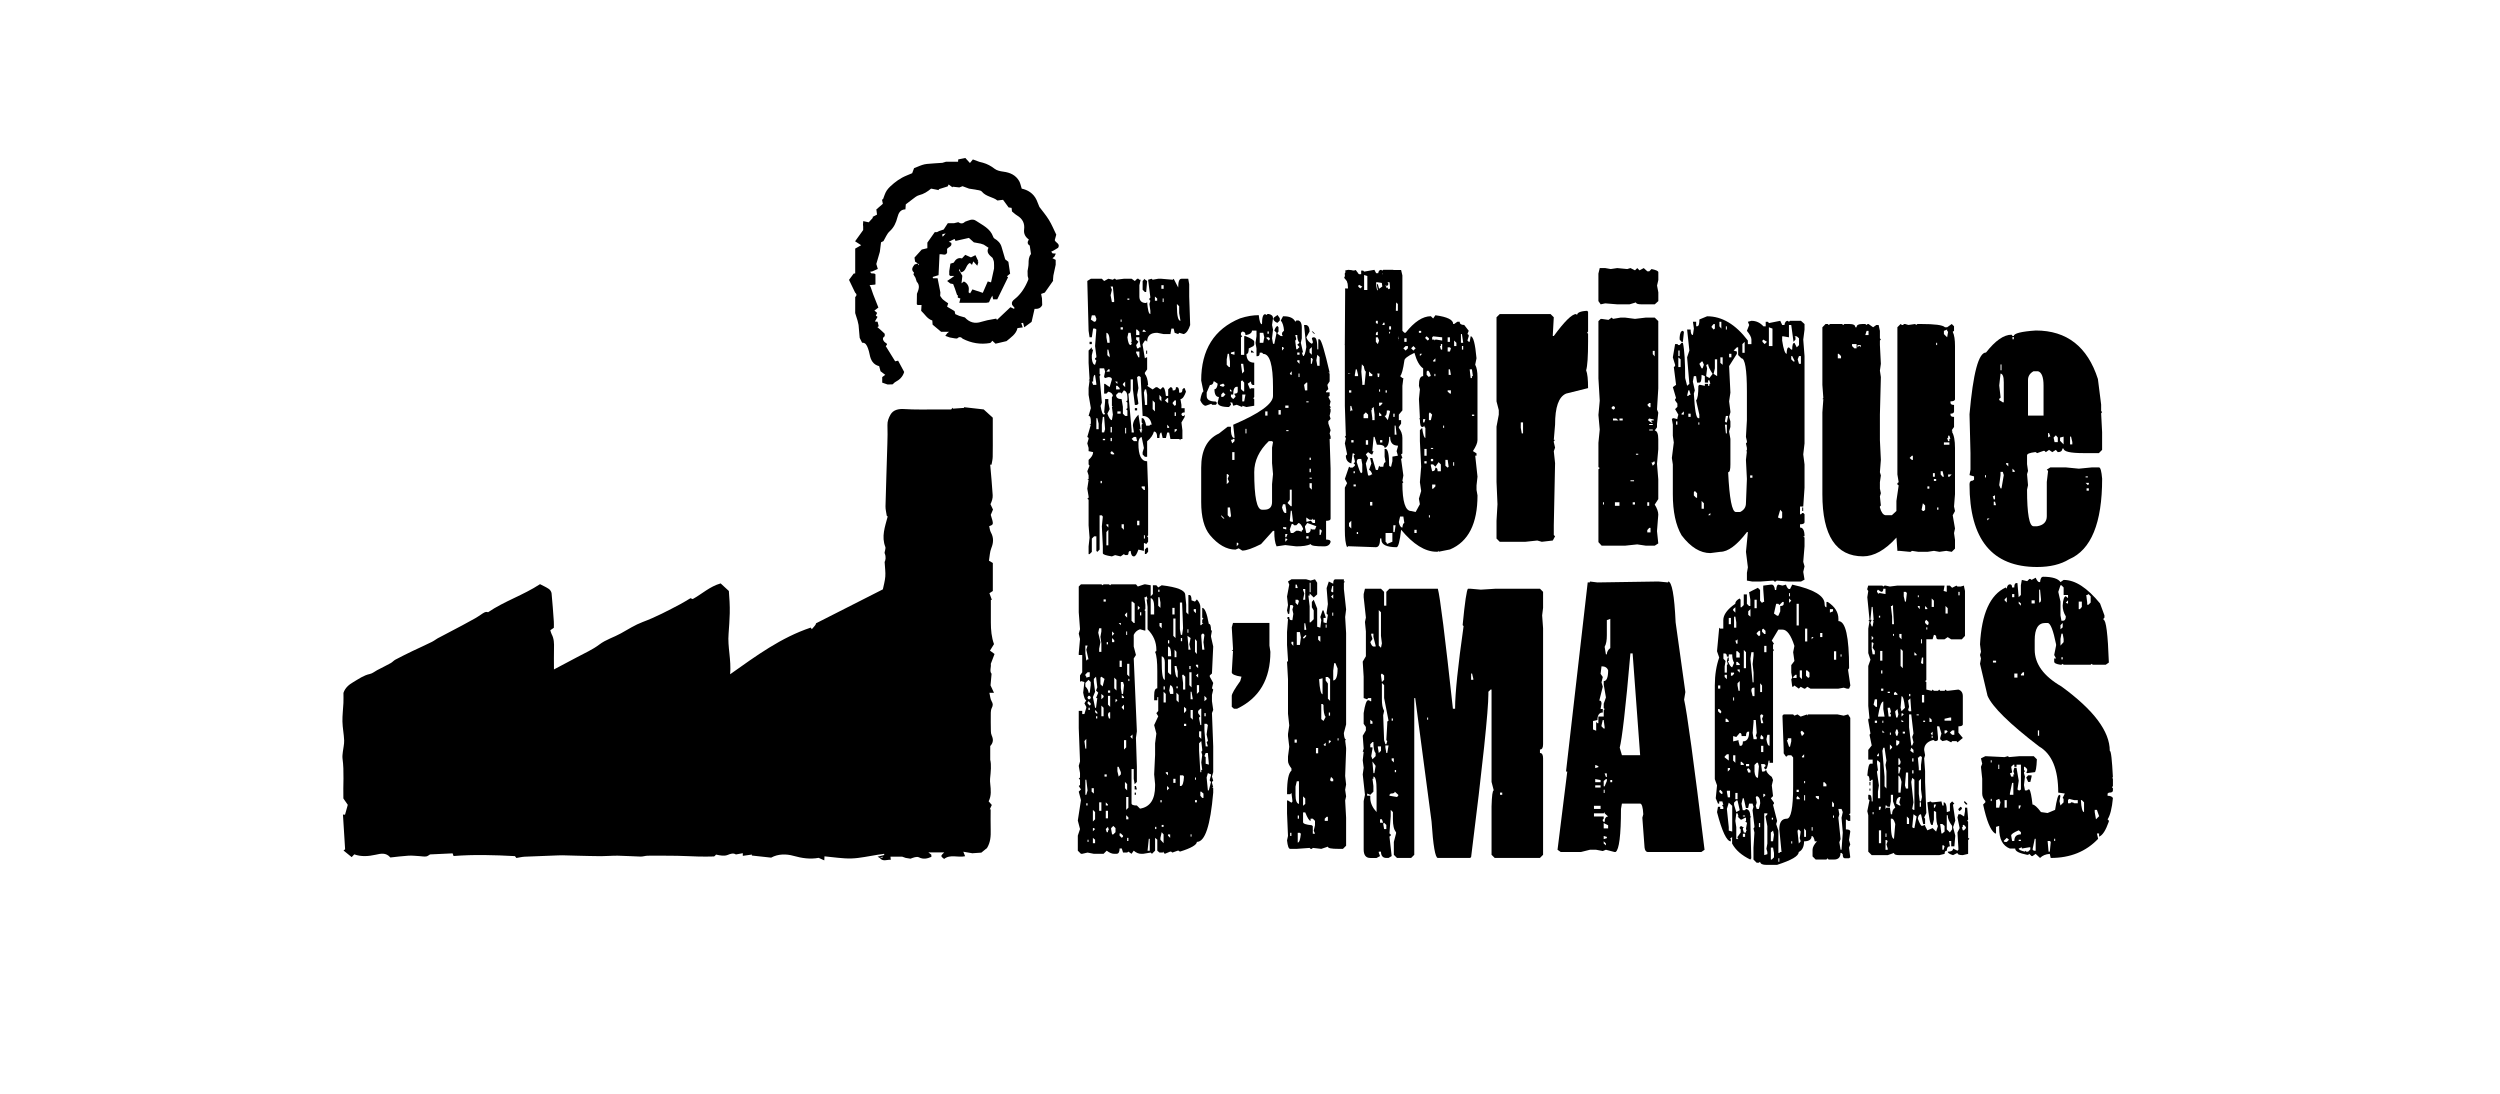 <?xml version="1.0" encoding="utf-8"?>
<!-- Generator: Adobe Illustrator 16.0.4, SVG Export Plug-In . SVG Version: 6.00 Build 0)  -->
<!DOCTYPE svg PUBLIC "-//W3C//DTD SVG 1.0//EN" "http://www.w3.org/TR/2001/REC-SVG-20010904/DTD/svg10.dtd">
<svg version="1.0" id="Ebene_1" xmlns="http://www.w3.org/2000/svg" xmlns:xlink="http://www.w3.org/1999/xlink" x="0px" y="0px"
	 width="160px" height="70px" viewBox="0 0 160 70" enable-background="new 0 0 160 70" xml:space="preserve">
<rect fill="#FFFFFF" width="160" height="70"/>
<rect x="20.661" y="7.105" fill="#FFFFFF" width="117.929" height="53.132"/>
<g>
	<defs>
		<rect id="SVGID_1_" x="20.661" y="7.105" width="117.929" height="53.132"/>
	</defs>
	<clipPath id="SVGID_2_">
		<use xlink:href="#SVGID_1_"  overflow="visible"/>
	</clipPath>
	<path clip-path="url(#SVGID_2_)" d="M56.171,54.704c-0.56,0.084-1.118,0.22-1.68,0.237c-0.564,0.017-1.132-0.084-1.724-0.135
		c-0.004,0.084-0.007,0.142-0.012,0.258c-0.134-0.06-0.243-0.109-0.361-0.162c-0.545,0.101-1.066,0.024-1.615-0.129
		c-0.458-0.129-0.988-0.129-1.425,0.116c-0.434-0.047-0.836-0.091-1.238-0.135c0.002-0.021,0.004-0.041,0.006-0.062
		c-0.188,0.027-0.375,0.053-0.583,0.082v-0.17c-0.144,0.027-0.276,0.051-0.441,0.082c-0.16-0.103-0.32-0.056-0.526,0.029
		c-0.215,0.089-0.488,0.036-0.744-0.021c-0.047,0.042-0.093,0.118-0.142,0.12c-0.333,0.01-0.668,0.011-1.002,0.003
		c-0.449-0.011-0.897-0.039-1.346-0.046c-0.628-0.01-1.257-0.01-1.885-0.006c-0.151,0.001-0.302,0.06-0.452,0.056
		c-0.487-0.011-0.974-0.05-1.461-0.057c-0.356-0.006-0.712,0.031-1.068,0.031c-0.484-0.002-0.968-0.018-1.453-0.028
		c-0.341-0.008-0.681-0.021-1.022-0.028c-0.096-0.002-0.191,0.003-0.287,0.006c-0.713,0.027-1.426,0.051-2.138,0.084
		c-0.176,0.009-0.35,0.055-0.525,0.082c-0.055-0.072-0.097-0.129-0.089-0.119c-1.334-0.071-2.618-0.111-3.931-0.007
		c-0.009-0.024-0.031-0.087-0.059-0.17c-0.476,0.023-0.963,0.045-1.447,0.068c-0.071,0.04-0.154,0.119-0.246,0.13
		c-0.139,0.018-0.284-0.013-0.426-0.021c-0.237-0.013-0.475-0.044-0.71-0.029c-0.386,0.022-0.771,0.076-1.155,0.116
		c-0.291-0.338-0.621-0.246-0.947-0.175c-0.458,0.101-0.915,0.137-1.364-0.025c-0.051,0.055-0.098,0.104-0.166,0.177
		c-0.183-0.149-0.352-0.287-0.522-0.425c0.034-0.025,0.068-0.051,0.102-0.077c-0.046-0.732-0.091-1.464-0.138-2.223
		c0.052,0.004,0.091,0.007,0.133,0.01c0.048-0.173,0.101-0.36,0.176-0.632c-0.071-0.104-0.184-0.268-0.282-0.408
		c-0.026-0.854,0.062-1.704-0.055-2.558c-0.018-0.137,0.005-0.281,0.02-0.423c0.026-0.242,0.093-0.487,0.085-0.729
		c-0.015-0.403-0.101-0.803-0.11-1.206c-0.009-0.397,0.045-0.796,0.063-1.194c0.01-0.215,0.002-0.43,0.002-0.645
		c0.106-0.322,0.342-0.523,0.624-0.688c0.344-0.201,0.664-0.438,1.07-0.524c0.163-0.034,0.306-0.161,0.46-0.242
		c0.291-0.152,0.585-0.296,0.872-0.454c0.107-0.058,0.188-0.163,0.295-0.219c0.364-0.192,0.733-0.376,1.104-0.555
		c0.413-0.199,0.835-0.381,1.244-0.588c0.174-0.088,0.325-0.222,0.503-0.298c0.478-0.252,0.956-0.502,1.432-0.755
		c0.279-0.149,0.556-0.3,0.831-0.455c0.122-0.069,0.238-0.15,0.356-0.227c0.152-0.099,0.295-0.227,0.463-0.157
		c1.049-0.712,2.252-1.092,3.326-1.797c0.184,0.097,0.388,0.184,0.567,0.307c0.085,0.059,0.163,0.181,0.173,0.282
		c0.06,0.603,0.101,1.207,0.144,1.811c0.009,0.13,0.001,0.261,0.001,0.393c-0.078,0.054-0.142,0.097-0.226,0.154
		c0.028,0.084,0.044,0.179,0.087,0.258c0.153,0.283,0.158,0.586,0.149,0.896c-0.012,0.428-0.003,0.857-0.003,1.356
		c0.52-0.275,1.003-0.526,1.481-0.785c0.479-0.259,0.989-0.479,1.418-0.805c0.428-0.326,0.932-0.465,1.386-0.719
		c0.459-0.256,0.909-0.546,1.397-0.728c0.839-0.312,1.623-0.728,2.409-1.143c0.207-0.108,0.404-0.236,0.646-0.379
		c0.025,0.011,0.084,0.033,0.143,0.056c0.591-0.325,1.096-0.809,1.788-1.003c0.201,0.186,0.399,0.368,0.526,0.485
		c0.02,0.288,0.038,0.482,0.045,0.678c0.009,0.248,0.021,0.498,0.012,0.748c-0.017,0.438-0.037,0.877-0.075,1.313
		c-0.073,0.838,0.181,1.655,0.1,2.591c1.675-1.187,3.26-2.353,5.16-2.987c0.015,0.022,0.037,0.058,0.066,0.104
		c0.055-0.063,0.109-0.124,0.162-0.185c0.047-0.055,0.094-0.107,0.109-0.194c1.423-0.723,2.845-1.445,4.277-2.172
		c0.051-0.254,0.135-0.535,0.156-0.821c0.021-0.276-0.022-0.556-0.043-0.931c0.059-0.113,0.104-0.323,0.004-0.552
		c-0.023-0.052,0.019-0.132,0.027-0.198c0.009-0.07,0.038-0.151,0.015-0.21c-0.262-0.667-0.023-1.294,0.143-1.928
		c0.005-0.021,0-0.048-0.051-0.066c-0.029-0.203-0.086-0.406-0.082-0.608c0.033-1.334,0.081-2.667,0.119-4.001
		c0.011-0.397,0.022-0.796,0.006-1.192c-0.01-0.254,0.078-0.468,0.193-0.673c0.172-0.308,0.516-0.385,0.885-0.359
		c0.672,0.045,1.349,0.023,2.024,0.027c0.314,0.003,0.628,0.001,0.972,0.001c0.014-0.016,0.058-0.065,0.102-0.115
		c0.005,0.021,0.01,0.041,0.015,0.061c0.238-0.016,0.475-0.032,0.712-0.049c-0.001-0.015-0.003-0.03-0.004-0.045
		c0.401,0.045,0.802,0.091,1.26,0.143c0.165,0.15,0.371,0.337,0.582,0.529c0,0.35,0,0.695,0,1.04c0,0.489,0.006,0.978-0.005,1.466
		c-0.003,0.168-0.048,0.334-0.075,0.501c-0.028,0-0.057-0.001-0.085-0.001c0.055,0.652,0.12,1.303,0.159,1.955
		c0.012,0.189-0.051,0.382-0.142,0.575c0.049,0.104,0.098,0.21,0.162,0.345c-0.042,0.101-0.092,0.218-0.143,0.339
		c0.191,0.619,0.191,0.619-0.101,0.721c0.034,0.132,0.042,0.279,0.107,0.396c0.188,0.34,0.173,0.66,0.027,1.017
		c-0.095,0.231-0.098,0.502-0.149,0.798c0.095,0.058,0.187,0.112,0.248,0.149v1.792c-0.069,0.044-0.143,0.092-0.218,0.14
		c0.053,0.142,0.105,0.283,0.157,0.426c-0.022,0-0.043,0-0.065-0.001c0,0.482,0.001,0.965,0,1.448c0,0.48,0.043,0.957,0.201,1.385
		c-0.097,0.157-0.176,0.285-0.257,0.417c0.122,0.09,0.195,0.143,0.292,0.215c-0.076,0.2-0.15,0.392-0.241,0.634
		c0.04,0.192-0.1,0.47,0.051,0.631c-0.028,0.309-0.05,0.561-0.067,0.744c0.087,0.188,0.144,0.31,0.221,0.475h-0.293
		c0.046,0.19,0.051,0.391,0.141,0.538c0.097,0.159,0.093,0.272,0.014,0.426c-0.046,0.089-0.065,0.202-0.066,0.305
		c-0.006,0.394-0.003,0.788,0.005,1.181c0.001,0.095,0.014,0.195,0.052,0.278c0.108,0.236,0.119,0.456-0.093,0.679v0.881
		c0.081,0.316,0.036,0.764-0.01,1.213c-0.012,0.112,0,0.229,0.012,0.342c0.037,0.366,0.084,0.731-0.104,1.103
		c0.056,0.064,0.123,0.142,0.203,0.233c-0.043,0.094-0.086,0.188-0.13,0.281c0.019-0.001,0.038-0.002,0.056-0.004
		c0,0.436-0.01,0.87,0.003,1.306c0.012,0.411-0.013,0.81-0.236,1.171c-0.119,0.098-0.238,0.195-0.362,0.296
		c-0.182,0.013-0.367,0.026-0.552,0.038l0.008,0.008c-0.195-0.034-0.39-0.066-0.611-0.104c0.047,0.117,0.078,0.195,0.115,0.288
		c-0.465,0.104-0.946-0.143-1.344,0.175c-0.234-0.183-0.234-0.188,0.008-0.42h-1.016c0.096,0.073,0.142,0.109,0.188,0.145
		l0.007,0.14c-0.262,0.113-0.508,0.177-0.801,0.03c-0.14-0.069-0.359,0.02-0.537,0.088c-0.102-0.017-0.205-0.034-0.307-0.05
		c-0.074-0.026-0.148-0.052-0.222-0.078H56.99c0.006,0.065,0.011,0.118,0.019,0.198c-0.243-0.022-0.503,0.144-0.706-0.12
		c0.064-0.007,0.128-0.013,0.192-0.021c-0.005-0.021-0.011-0.04-0.017-0.061c-0.058,0.028-0.116,0.057-0.174,0.084
		c-0.046-0.025-0.092-0.052-0.138-0.079c0.142-0.036,0.284-0.072,0.427-0.108c-0.004-0.026-0.007-0.052-0.01-0.077
		C56.446,54.663,56.308,54.684,56.171,54.704"/>
	<path clip-path="url(#SVGID_2_)" d="M67.364,16.216c0.057,0.004,0.114,0.008,0.209,0.015c-0.039,0.082-0.065,0.138-0.091,0.193
		c-0.035,0.027-0.07,0.057-0.126,0.101c0.078,0.04,0.134,0.069,0.208,0.107v0.312c-0.05,0.231-0.099,0.462-0.149,0.693
		c-0.008,0.099-0.017,0.197-0.025,0.296c0.005,0.01,0.017,0.026,0.014,0.031c-0.178,0.254-0.357,0.508-0.536,0.762
		c-0.079,0.029-0.157,0.057-0.236,0.085c0.018,0.094,0.037,0.188,0.055,0.281c0.005,0.144,0.009,0.287,0.014,0.431
		c-0.098,0.212-0.282,0.258-0.489,0.245c-0.061,0.265-0.119,0.52-0.19,0.833c-0.128,0.094-0.298,0.22-0.469,0.345
		c-0.024-0.09-0.048-0.18-0.076-0.283c-0.029,0.003-0.07,0.01-0.115,0.015c0.035,0.105,0.064,0.191,0.093,0.277
		c-0.093,0.013-0.187,0.024-0.336,0.043c-0.078,0.383-0.433,0.605-0.703,0.834c-0.246,0.059-0.447,0.105-0.701,0.165
		c-0.044-0.04-0.127-0.116-0.207-0.19c-0.038,0.039-0.086,0.135-0.148,0.146c-0.614,0.108-1.198,0.006-1.751-0.276
		c-0.116-0.132-0.236-0.128-0.359-0.011c-0.044-0.003-0.087-0.006-0.131-0.009c-0.111-0.02-0.222-0.04-0.334-0.059
		c-0.084-0.03-0.168-0.061-0.286-0.103c0.057-0.079,0.089-0.123,0.121-0.166c0.024-0.019,0.048-0.038,0.119-0.094h-0.507
		c-0.176-0.147-0.353-0.296-0.546-0.458c-0.005-0.075-0.011-0.168-0.018-0.265c-0.329-0.103-0.48-0.407-0.713-0.619
		c0.008-0.122,0.016-0.244,0.024-0.375H58.72c-0.015-0.02-0.031-0.037-0.046-0.056c0.003-0.22,0.006-0.438,0.01-0.657
		c0.102-0.264,0.226-0.525-0.015-0.781c-0.025-0.076-0.049-0.153-0.074-0.229l0.008,0.004c-0.048-0.08-0.096-0.159-0.144-0.238
		c0.013-0.042,0.047-0.108,0.033-0.12c-0.208-0.189-0.081-0.35,0.039-0.512c0.072-0.022,0.144-0.044,0.216-0.067
		c0.007,0.037,0.015,0.074,0.023,0.111c0.017-0.009,0.035-0.019,0.052-0.027l-0.077-0.083c-0.06-0.039-0.119-0.078-0.179-0.117
		c-0.016-0.103-0.031-0.207-0.039-0.26c0.172-0.19,0.311-0.345,0.465-0.515c0.1-0.024,0.236-0.058,0.359-0.087v-0.355
		c0.161-0.228,0.308-0.438,0.473-0.671h0.14c0.049-0.025,0.097-0.049,0.145-0.074l-0.004,0.002c0.098-0.032,0.195-0.064,0.292-0.098
		c0.087-0.134,0.174-0.268,0.261-0.401c0.133-0.001,0.266-0.002,0.399-0.002c0.091-0.021,0.181-0.044,0.272-0.065
		c0.15,0.101,0.294,0.113,0.429-0.027c0.229-0.073,0.463-0.227,0.7-0.067c0.418,0.283,0.914,0.488,1.102,1.021
		c0.015,0.042,0.04,0.093,0.075,0.113c0.225,0.128,0.397,0.297,0.469,0.555c0.065,0.237,0.138,0.471,0.229,0.782
		c0.017,0.013,0.1,0.077,0.203,0.158c0.035,0.236,0.073,0.491,0.112,0.758c-0.07,0.058-0.132,0.108-0.208,0.172
		c0.036,0.026,0.071,0.052,0.077,0.056c-0.234,0.478-0.46,0.941-0.692,1.416h-0.263c-0.013-0.059-0.027-0.119-0.054-0.237
		c-0.056,0.102-0.081,0.147-0.106,0.193c-0.032,0.071-0.064,0.143-0.106,0.235c-0.045,0.008-0.109,0.02-0.174,0.031
		c-0.172,0-0.345,0.001-0.518,0.001h-1.209c0.019-0.074,0.043-0.17,0.07-0.276c-0.023-0.008-0.087-0.03-0.165-0.056v-0.166
		c-0.014,0.004-0.029,0.008-0.043,0.012c-0.049-0.146-0.099-0.292-0.148-0.438c-0.036-0.094-0.072-0.188-0.107-0.277
		c-0.069-0.014-0.125-0.023-0.181-0.034c-0.051-0.04-0.103-0.081-0.204-0.162c0.122-0.082,0.204-0.138,0.287-0.194
		c0.038-0.028,0.076-0.058,0.172-0.13h-0.261c-0.021-0.02-0.042-0.04-0.063-0.06v-0.237l-0.003,0.006
		c0.024-0.154,0.049-0.309,0.073-0.464l0.002-0.03c0.071-0.021,0.142-0.043,0.213-0.063c0.119-0.203,0.268-0.347,0.529-0.272
		c0.067-0.072,0.136-0.148,0.21-0.229c0.128,0.057,0.243,0.107,0.364,0.162c0.076-0.037,0.156-0.076,0.288-0.142
		c0.065,0.138,0.124,0.263,0.184,0.389c-0.014,0.014-0.029,0.027-0.044,0.042c0.018,0.013,0.034,0.023,0.05,0.036l-0.002-0.006
		c-0.024,0.074-0.049,0.148-0.073,0.222l0.005-0.003c-0.075-0.082-0.15-0.166-0.254-0.28c-0.005,0.012-0.018,0.043-0.031,0.074
		c-0.015,0.041-0.03,0.081-0.055,0.148c-0.061-0.056-0.1-0.092-0.132-0.122c-0.285,0.114-0.22,0.565-0.59,0.598
		c-0.023-0.07-0.047-0.141-0.07-0.209c-0.047,0.058-0.037,0.089-0.021,0.115c0.022,0.037,0.049,0.07,0.074,0.106
		c0.04,0.07,0.081,0.141,0.121,0.211c-0.015,0.139-0.03,0.278-0.053,0.483c0.097-0.078,0.123-0.1,0.149-0.12
		c0.207,0.091,0.338,0.305,0.317,0.512c-0.007,0.062-0.007,0.123-0.011,0.185c0.032,0.022,0.063,0.045,0.094,0.066
		c0.051-0.088,0.103-0.177,0.149-0.255c0.234,0.078,0.455,0.151,0.664,0.22c0.114-0.262,0.214-0.492,0.318-0.73
		c0.081,0.022,0.145,0.041,0.209,0.059c0.065-0.3,0.129-0.593,0.193-0.886c-0.001-0.138,0.008-0.277-0.007-0.414
		c-0.01-0.09-0.056-0.176-0.086-0.264c-0.203-0.176-0.425-0.343-0.263-0.652c-0.111-0.073-0.205-0.134-0.299-0.196
		c-0.073-0.024-0.146-0.049-0.219-0.074h-0.028l-0.028-0.007c-0.12-0.022-0.241-0.046-0.362-0.068
		c-0.096-0.086-0.192-0.174-0.316-0.284c-0.25,0.057-0.539,0.122-0.858,0.194c-0.017-0.036-0.045-0.095-0.062-0.129
		c-0.114,0.057-0.235,0.116-0.366,0.182c0.046,0.02,0.098,0.043,0.155,0.067c0.073,0.242-0.184,0.261-0.267,0.393
		c0.001,0.08,0.002,0.159,0.002,0.238c-0.1,0.225-0.283,0.071-0.485,0.104c-0.02,0.43-0.041,0.873-0.063,1.335
		c-0.113,0.035-0.243,0.076-0.373,0.116c0.006,0.027,0.011,0.055,0.017,0.083h0.295c0.059,0.302,0.119,0.603,0.178,0.902
		c-0.005,0.075-0.01,0.15-0.014,0.225c0.059,0.079,0.108,0.17,0.18,0.234c0.102,0.092,0.222,0.163,0.334,0.242
		c-0.028,0.088-0.048,0.151-0.069,0.216c0.158,0.095,0.308,0.184,0.479,0.284c0.012,0.055,0.029,0.131,0.043,0.192
		c0.099,0.043,0.181,0.078,0.262,0.114c0.118,0.032,0.235,0.065,0.353,0.099c0.293,0.322,0.644,0.419,1.059,0.278
		c0.127-0.033,0.254-0.066,0.382-0.1c0.188-0.035,0.377-0.069,0.565-0.104c0.016,0.027,0.032,0.056,0.048,0.084
		c0.288-0.272,0.576-0.544,0.863-0.815c0.075,0.035,0.15,0.07,0.224,0.105c0.015-0.02,0.029-0.037,0.043-0.056
		c-0.054-0.066-0.108-0.134-0.162-0.2c-0.046-0.16,0.023-0.257,0.152-0.356c0.42-0.328,0.69-0.769,0.885-1.257
		c0.024-0.061-0.024-0.149-0.039-0.225c-0.003-0.109-0.005-0.22-0.008-0.328c0.023-0.156,0.064-0.312,0.064-0.469
		c0.001-0.222,0.006-0.436,0.155-0.616c-0.026-0.182-0.052-0.361-0.079-0.541c-0.17-0.1-0.158-0.235-0.058-0.387
		c-0.226-0.166-0.339-0.37-0.303-0.647c0.05-0.392-0.103-0.686-0.445-0.89c-0.12-0.07-0.221-0.173-0.331-0.26
		c-0.009-0.077-0.017-0.154-0.025-0.229c-0.076-0.012-0.133-0.02-0.19-0.028c-0.109-0.149-0.218-0.298-0.357-0.489
		c-0.079,0.011-0.202,0.025-0.36,0.045c-0.28-0.231-0.722-0.236-0.998-0.57c-0.079-0.098-0.284-0.09-0.431-0.131
		c-0.128-0.02-0.256-0.038-0.385-0.058c-0.129-0.048-0.257-0.095-0.419-0.156c-0.058,0.023-0.143,0.057-0.203,0.079
		c-0.157-0.017-0.291-0.032-0.424-0.047l-0.012,0.042c-0.084-0.062-0.167-0.123-0.25-0.185c-0.028,0.056-0.054,0.107-0.062,0.124
		c-0.213,0.065-0.392,0.122-0.571,0.179c0.002,0.02,0.003,0.039,0.005,0.059c-0.159-0.03-0.319-0.062-0.495-0.097
		c-0.223,0.188-0.468,0.35-0.775,0.423c-0.161,0.039-0.3,0.178-0.443,0.278c-0.124,0.087-0.241,0.183-0.401,0.306
		c-0.004,0.059-0.013,0.176-0.024,0.32c-0.318,0.01-0.439,0.221-0.511,0.508c-0.086,0.34-0.221,0.65-0.502,0.902
		c-0.175,0.157-0.264,0.411-0.391,0.622l-0.162,0.08l0.005-0.006c-0.025,0.202-0.05,0.405-0.075,0.609
		c-0.075,0.258-0.15,0.518-0.227,0.782c0.027,0.089,0.061,0.2,0.097,0.318c-0.143,0.063-0.247,0.108-0.35,0.154
		c-0.049,0.011-0.099,0.021-0.148,0.029c0.026,0.033,0.052,0.065,0.079,0.098c0.063,0.003,0.127,0.006,0.191,0.011
		c0.025,0.016,0.05,0.03,0.075,0.047c0.001,0.211,0.001,0.422,0.002,0.633l-0.016,0.028c-0.109,0.011-0.217,0.021-0.36,0.036
		c0.034,0.062,0.052,0.096,0.071,0.13c0.053,0.152,0.1,0.307,0.158,0.458c0.106,0.278,0.219,0.555,0.334,0.846
		c-0.068,0.051-0.15,0.113-0.256,0.192c0.062,0.053,0.115,0.098,0.176,0.15c-0.03,0.062-0.058,0.119-0.086,0.176
		c0.038,0.026,0.075,0.052,0.112,0.077c-0.054,0.095-0.109,0.191-0.17,0.298c0.062,0.005,0.118,0.01,0.174,0.015
		c0.023,0.096,0.048,0.192,0.071,0.29l-0.087,0.052c0.154,0.136,0.312,0.267,0.457,0.413c0.03,0.031,0.009,0.114,0.012,0.173
		c-0.168,0.111-0.121,0.234-0.021,0.36l-0.004-0.006c0.032,0.025,0.064,0.051,0.096,0.075c0.211,0.107-0.089,0.186,0.03,0.256
		c0.186,0.303,0.373,0.604,0.569,0.92c0.038-0.008,0.1-0.021,0.189-0.041c0.129,0.241,0.258,0.479,0.388,0.722
		c-0.087,0.303-0.292,0.5-0.565,0.643c-0.065,0.034-0.114,0.1-0.171,0.15c-0.108,0.003-0.216,0.006-0.324,0.01
		c-0.116-0.04-0.232-0.08-0.345-0.119v-0.356c0.067-0.05,0.124-0.092,0.194-0.143c-0.097-0.074-0.189-0.145-0.302-0.23
		c-0.025-0.094-0.055-0.204-0.087-0.326c-0.391-0.097-0.54-0.389-0.61-0.749c-0.027-0.138-0.062-0.277-0.113-0.408
		c-0.07-0.177-0.148-0.359-0.369-0.342c-0.06-0.119-0.108-0.215-0.155-0.311l-0.072-0.82l0.001,0.001
		c-0.021-0.096-0.043-0.189-0.065-0.284c-0.051-0.161-0.102-0.323-0.152-0.484c0-0.342,0.001-0.683,0.001-1.024l-0.002,0.003
		c0.108-0.099,0.111-0.195-0.003-0.29c-0.124-0.258-0.248-0.517-0.391-0.814c0.099-0.133,0.198-0.268,0.298-0.402
		c0.035-0.004,0.069-0.009,0.098-0.013v-1.587c0.129-0.072,0.258-0.146,0.382-0.217c-0.106-0.068-0.22-0.141-0.389-0.25
		c0.187-0.261,0.352-0.49,0.517-0.72c0-0.072,0-0.146,0-0.218c-0.004-0.043-0.008-0.086-0.012-0.129
		c0.005-0.073,0.011-0.148,0.016-0.224c0.101,0.022,0.202,0.044,0.351,0.076c0.084-0.092,0.18-0.197,0.276-0.301
		c-0.015-0.013-0.03-0.024-0.044-0.036c0.102-0.054,0.205-0.107,0.3-0.156c-0.017-0.128-0.031-0.228-0.044-0.331
		c0.141-0.122,0.274-0.236,0.417-0.36c-0.019-0.094-0.039-0.191-0.059-0.29c0.021,0.005,0.042,0.01,0.062,0.016
		c0.08-0.195,0.131-0.409,0.247-0.579c0.122-0.179,0.295-0.329,0.464-0.47c0.162-0.134,0.339-0.253,0.523-0.354
		c0.191-0.104,0.399-0.177,0.64-0.282c0.033-0.089,0.085-0.229,0.12-0.322c0.256-0.098,0.455-0.2,0.667-0.246
		c0.205-0.045,0.423-0.034,0.637-0.063c0.17-0.011,0.34-0.021,0.509-0.033c0.076-0.022,0.152-0.047,0.227-0.069h-0.002h0.778
		c0.002-0.032,0.007-0.091,0.011-0.149c0.153-0.032,0.306-0.063,0.451-0.094c0.11,0.119,0.195,0.211,0.298,0.324
		c0.066-0.081,0.121-0.148,0.188-0.229c0.134,0.049,0.275,0.102,0.416,0.153c0.076,0.019,0.152,0.039,0.229,0.058
		c0.276,0.078,0.518,0.209,0.749,0.389c0.145,0.112,0.363,0.156,0.554,0.182c0.434,0.056,0.796,0.217,1.018,0.608
		c0.07,0.124,0.094,0.274,0.16,0.479c0.371,0.077,0.751,0.289,0.953,0.731c0.056,0.124,0.102,0.253,0.179,0.441
		c0.176,0.237,0.417,0.518,0.608,0.828c0.184,0.298,0.316,0.627,0.471,0.944c-0.032,0.115-0.062,0.228-0.096,0.35
		c0.042,0.169,0.373,0.226,0.215,0.492c-0.098,0.058-0.195,0.117-0.293,0.176c-0.05,0.024-0.099,0.048-0.149,0.072
		C67.307,16.141,67.334,16.179,67.364,16.216 M60.522,14.943c-0.246,0.041-0.246,0.041-0.188,0.207
		C60.385,15.096,60.426,15.051,60.522,14.943"/>
	<path clip-path="url(#SVGID_2_)" d="M69.815,17.84h0.704l0.145,0.146l0.269-0.146l0.29,0.062l0.083-0.062h0.062l0.062,0.062
		l0.497-0.062h0.497l0.207,0.146l0.145-0.146h0.082l0.062,0.062h0.083l-0.083,0.352v0.726c0,0.269,0.146,0.414,0.435,0.414
		l0.062-0.062c0.042,0.518,0.104,0.767,0.207,0.767v-0.207l-0.062-0.436l0.062-0.207l-0.062-0.062v-0.083l0.062-0.062l-0.145-1.139
		l0.228-0.062l0.062,0.062l0.352-0.062h0.207l0.725,0.062l0.062-0.062l0.29,0.56c0-0.372,0.062-0.56,0.207-0.56h0.435l0.062,0.353
		v0.787l0.062,1.822c-0.104,0.31-0.228,0.517-0.414,0.578l-0.29-0.082l-0.062,0.082l-0.228-0.082l-0.062-0.269H74.97l-0.062,0.351
		h-0.435l-0.414-0.082c-0.435,0-0.642,0.187-0.642,0.579l-0.062-0.083h-0.083l-0.144,0.229v0.062l0.144,0.85l0.083-0.062h0.062
		v0.767l-0.145,0.207v0.083c0.104,0.124,0.187,0.352,0.207,0.703l-0.062,0.062l0.352,0.228l0.207-0.145h0.083l0.207,0.145
		l0.145-0.145c0.104,0,0.166,0.186,0.207,0.559h0.145v-0.414l0.145-0.145c0.104,0,0.145,0.062,0.145,0.207h0.062
		c0.104,0,0.145-0.062,0.145-0.207h0.062c0.103,0,0.145,0.124,0.145,0.352h0.083c0.082,0,0.124-0.062,0.124-0.207l0.083-0.083h0.062
		l0.083,0.229c-0.104,0.289-0.207,0.455-0.352,0.475l0.062,0.373v0.207h0.207v0.27c-0.145,0-0.207,0.042-0.207,0.145l0.062,0.083
		h0.083l0.062-0.083v0.146l-0.207,0.352l0.062,0.497v0.559H75.55v0.083l-0.083-0.083h-0.559l-0.083-0.414h-0.124l-0.083,0.353
		h-0.207l-0.083-0.353c-0.083,0-0.124,0.124-0.124,0.353h-0.145c0-0.27-0.062-0.414-0.207-0.414
		c-0.062,0.228-0.207,0.434-0.435,0.621v0.994h-0.145l-0.144-0.146v-0.145l0.082-0.27l-0.144-0.704
		c-0.146,0.041-0.208,0.187-0.208,0.414c0,0.767,0.187,1.139,0.559,1.139l0.062,1.76v2.98l-0.062,0.062l0.062,0.083v0.269
		l-0.124,0.146l-0.083-0.062H73.21v0.497l-0.352-0.083c-0.103,0.29-0.186,0.436-0.289,0.436c-0.125,0-0.187-0.124-0.207-0.353
		c-0.104,0-0.145,0.062-0.145,0.207l-0.063,0.062H72.01l-0.083-0.062l-0.207,0.146l-0.352-0.083l-0.207,0.083
		c-0.394-0.062-0.58-0.124-0.58-0.207v-0.436l-0.062-1.282l0.062-0.621l-0.062-0.083h-0.145v2.193l-0.145,0.146l-0.062-0.062v-0.932
		h-0.145l-0.145,0.145v0.85l-0.145,0.145H69.67v-0.497l0.062-0.559l-0.062-0.786V31.98l-0.083-0.062l0.083-0.062v-0.083
		l-0.083-0.497l0.083-0.559h-0.083l0.083-0.062v-0.228l-0.083-0.27l0.145-0.352l-0.062-0.082v-0.29
		c0.187-0.166,0.29-0.332,0.29-0.497l-0.29-0.062v-0.207l-0.083-0.29l0.083-0.29v-0.062l-0.083-0.062l0.228-0.786h-0.083
		l0.083-0.062v-0.145c0-0.229-0.041-0.353-0.145-0.353l0.145-0.497l-0.145-0.849v-0.435l0.062-0.497H69.67l0.062-0.062l-0.062-1.056
		v-0.787l0.207-0.207v0.145h0.083l-0.083,0.353v0.207c0.021,0.269,0.104,0.414,0.207,0.414l0.083-0.27l-0.083-0.083v-0.062
		l0.083-0.062v-0.083l-0.083-0.642l0.083-1.056l-0.083-0.062H69.96l-0.083,0.558h-0.145l-0.062-0.414l-0.083-3.188L69.815,17.84z
		 M69.732,21.877h0.145v0.146h-0.145V21.877z M69.877,20.181l-0.062,0.269l0.207,0.146c0.104,0,0.145-0.062,0.145-0.207
		l-0.083-0.207H69.877z M69.877,24.424l0.083,0.207h0.207v-0.062l-0.083-0.58c-0.082,0-0.124,0.146-0.124,0.435H69.877z
		 M70.167,26.764v0.704h0.145v-0.353l-0.083-0.352H70.167z M70.375,23.575v0.353l0.062,0.062l-0.062,0.083v0.062l0.145,1.635
		l-0.083,0.207c0.062,0.373,0.125,0.559,0.228,0.559l0.062-0.062l-0.062-0.083l0.062-0.704v-0.146h0.207v0.229l0.083,0.414
		l-0.145,0.29c0.103,0.269,0.186,0.414,0.29,0.414l0.062-0.353l-0.062-0.496h0.062l-0.062-0.062v-0.56l0.062-0.082
		c-0.021-0.145-0.124-0.228-0.29-0.269l-0.124,0.124h-0.145v-0.621h0.062l0.29,0.207l0.145-0.497c0-0.104-0.083-0.145-0.228-0.145
		l-0.207,0.062l-0.062-0.062v-0.062l0.062-0.29l-0.062-0.207H70.375z M70.437,30.924h0.083v-0.145h-0.083V30.924z M70.581,26.681
		l-0.062,0.497v0.496h0.145l0.062-0.206l-0.062-0.787H70.581z M70.581,28.171h0.145v-0.083h-0.145V28.171z M70.809,21.587
		l0.062,0.353h0.145v-0.062c0-0.352-0.062-0.559-0.207-0.579V21.587z M70.809,23.782h0.207v-0.145h-0.083L70.809,23.782z
		 M70.809,33.555v0.062l0.124,0.145v-0.206H70.809z M70.809,34.051v0.849h0.124v-0.993L70.809,34.051z M70.871,22.374v0.353
		l0.145,0.145v-0.145l-0.083-0.353H70.871z M71.078,18.337l0.083,0.207l-0.083,0.353l0.083,0.435h0.145v-0.145l-0.083-0.85H71.078z
		 M71.078,27.674h0.083v-0.352h-0.083V27.674z M71.078,28.233h0.083v-0.207h-0.083V28.233z M71.161,28.875l-0.083,0.062v0.083
		l0.083,0.062h0.145v-0.062L71.161,28.875z M71.368,24.424l0.145,0.146v-0.146H71.368z M71.43,24.693v0.228h0.228v-0.083
		l-0.145-0.145H71.43z M71.782,25.19l-0.062-0.062h-0.145l-0.145,0.145c0,0.187,0.124,0.269,0.352,0.269l0.083,0.498v0.435
		l0.145,0.145h0.144v-0.352l-0.082-0.083l0.082-0.062V25.77l-0.082-0.083l0.082-0.062v-0.207c0-0.248-0.082-0.393-0.227-0.434
		L71.782,25.19z M71.513,26.474h0.207v-0.146h-0.207V26.474z M71.72,20.595h0.062v-0.146H71.72V20.595z M71.72,21.091h0.145v-0.145
		H71.72V21.091z M71.782,33.555v0.206l0.145,0.146v-0.352H71.782z M71.865,24.569v0.062l0.145,0.146v-0.353L71.865,24.569z
		 M72.01,27.736h0.062v-0.352H72.01V27.736z M72.154,19.187h0.124v-0.083h-0.124V19.187z M72.217,21.298l-0.063,0.289
		c0.042,0.332,0.104,0.497,0.208,0.497l0.062-0.062v-0.083h-0.062l0.062-0.062v-0.083l-0.062-0.496H72.217z M72.858,24.072
		l-0.082,0.062v0.062l0.082,0.642l-0.082,0.435l0.082,0.559l-0.082,0.083h-0.145l-0.124-0.993v-0.642h-0.145v0.559
		c0,0.229-0.042,0.353-0.145,0.353l0.207,2.339v0.145h0.145l-0.062-0.435c0-0.228,0.124-0.476,0.351-0.704l0.145,0.933H72.92
		l0.083,0.206h0.063v-0.145h0.062l-0.062-0.062v-0.29l0.062-0.062l-0.062-0.083v-0.269h0.062c0.082,0,0.165,0.166,0.227,0.476h0.207
		l0.062-0.062h0.083c-0.062-0.373-0.269-0.56-0.579-0.56l-0.125-2.483l-0.083-0.062H72.858z M72.424,28.088l0.145,0.146h0.207
		l-0.063-0.27h-0.144L72.424,28.088z M72.631,26.121h0.145v0.146h-0.145V26.121z M72.713,21.091v0.352h0.207v-0.206l-0.144-0.146
		H72.713z M72.713,21.587v0.146l0.145,0.145l-0.145,0.207l0.063,0.207h0.082l0.062-0.062h0.083l-0.083-0.497v-0.146H72.713z
		 M72.713,22.498v0.083l0.145,0.29h0.062v-0.373H72.713z M72.776,33.616h0.145v-0.29h-0.145V33.616z M73.066,31.131v0.083
		l0.144,0.146h0.062v-0.229H73.066z M73.21,17.84l0.207,0.146l-0.062,0.704h-0.083l-0.144-0.146v-0.559l0.082-0.083V17.84z
		 M73.21,21.091l-0.082,0.082v0.063h0.227L73.21,21.091z M73.272,24.921l-0.062,0.207l0.062,0.642v0.145h0.145v-0.642l-0.062-0.352
		H73.272z M73.21,34.464h0.062v-0.207H73.21V34.464z M73.417,35.023l0.062,0.083v0.207l-0.124,0.145h-0.083v-0.29L73.417,35.023z
		 M73.355,22.437h0.062v0.207h-0.062V22.437z M73.77,25.624v0.56l0.145,0.145V25.77L73.77,25.624z M73.914,18.979v0.269h0.145
		v-0.145L73.914,18.979z M74.204,25.272v0.269l0.124,0.146v-0.27L74.204,25.272z M74.328,18.482h0.145v-0.229h-0.145V18.482z
		 M74.411,19.331h0.062v-0.228h-0.062V19.331z M74.556,25.624l0.145,0.146h0.062v-0.29h-0.062L74.556,25.624z M74.701,27.178v0.207
		h0.124v-0.062L74.701,27.178z M75.053,25.77v0.062l0.124,0.146l0.083-0.062v-0.29h-0.083L75.053,25.77z M75.177,26.618h0.083
		v-0.228h-0.083V26.618z M75.177,27.468v0.206l0.145-0.145v-0.062H75.177z M75.322,19.455v0.146c0,0.621,0.083,0.932,0.228,0.932
		l-0.083-0.497v-0.435L75.322,19.455z"/>
	<path clip-path="url(#SVGID_2_)" d="M81.058,20.159l0.062-0.062h0.084c0.186,0.041,0.269,0.124,0.269,0.27l-0.062,0.435l0.062,0.29
		l-0.062,0.56l0.062,0.352h0.083l0.145-0.704l-0.145-0.145c0.062-0.187,0.145-0.29,0.207-0.29l0.062,0.083v0.269l-0.062,0.083v0.062
		l0.207,0.145h0.144l-0.062-0.062v-0.146l0.125-0.145c-0.021-0.27-0.084-0.497-0.207-0.643l0.144-0.269h0.063
		c0.371,0,0.621,0.124,0.724,0.352l0.063-0.083h0.144c0.146,0.062,0.207,0.207,0.207,0.436v0.704l-0.062,0.289l0.145,0.622h-0.083
		l0.083,0.227c0.083,0,0.145-0.186,0.207-0.579l-0.145-1.408h0.145c0.145,0.041,0.207,0.187,0.207,0.414l-0.207,0.373
		c0.062,0.187,0.188,0.331,0.352,0.414l0.062-0.062v-0.082l-0.062-0.207l0.062-0.062h0.083c0.146,0,0.207,0.248,0.207,0.767h0.062
		v-0.643h0.084c0.123,0.062,0.33,0.786,0.642,2.132h-0.083l0.083,0.062v0.497l-0.146,0.228l0.062,0.27l-0.145,0.145v0.062h0.228
		v0.228l-0.083,0.062l0.145,0.29l-0.062,0.269l0.062,0.083v0.062h-0.062l0.062,0.083v0.144l-0.062,0.27l0.062,0.207l-0.145,0.146
		v0.144l0.145,0.436l-0.062,0.207l0.062,0.207v0.145h-0.062l0.062,1.905v3.188c0,0.104-0.104,0.146-0.289,0.146v1.201
		c0.186,0,0.289,0.041,0.289,0.145c-0.042,0.187-0.186,0.289-0.414,0.289c-0.559,0-0.849-0.041-0.849-0.145
		c-0.228,0.104-0.538,0.145-0.931,0.145l-0.705-0.082l-0.559,0.082c-0.104-0.227-0.145-0.538-0.145-0.931v-0.062h-0.083
		l-0.766,0.849c-0.538,0.269-0.932,0.415-1.201,0.415l-0.228-0.146l-0.207,0.083c-0.559,0-1.118-0.31-1.635-0.931
		c-0.373-0.456-0.559-1.159-0.559-2.112v-2.194c0-1.117,0.373-1.843,1.138-2.194l0.559-0.435h0.208v0.289
		c0.02,0.29,0.103,0.436,0.227,0.436v-0.083l-0.083-0.767c1.698-0.724,2.547-1.345,2.547-1.842v-0.58
		c0-1.408-0.207-2.111-0.621-2.111l-0.083-0.082h-0.145c0,0.144-0.041,0.227-0.145,0.227h-0.062v-0.496l-0.062-0.353l0.062-0.435
		v-0.352h-0.29c0,0.145-0.145,0.248-0.414,0.29c0-0.146-0.062-0.229-0.207-0.229l-0.083,0.083v0.146l0.083,0.062l-0.083,0.083v1.117
		h0.207v-1.2h0.083c0.373,0.146,0.559,0.27,0.559,0.353v0.207l-0.062,0.083l-0.29,0.145c0,0.228-0.041,0.352-0.145,0.352
		c0,0.372,0.166,0.559,0.497,0.559v1.429h-0.062c-0.104,0-0.145-0.083-0.145-0.228l-0.207,0.145l0.145,0.353l0.062-0.062h0.207v0.56
		l-0.062,0.083l0.062,0.062v0.414l-0.497,0.083l-0.269-0.083v0.083l-0.352-0.145l-0.228,0.062l-0.062-0.207h-0.145l0.063,0.083
		v0.062l-0.125,0.145c-0.476,0-0.724-0.104-0.724-0.29l0.082-0.352c-0.186,0-0.289-0.166-0.289-0.497
		c0.103,0,0.186-0.124,0.207-0.353l-0.207-0.145h-0.062c0,0.145-0.083,0.228-0.228,0.228l-0.207,0.477v0.228
		c0,0.229,0.186,0.353,0.58,0.353l0.062,0.062v0.083l-0.062,0.062H77.58l-0.062-0.062l-0.352,0.124
		c-0.125,0-0.249-0.124-0.352-0.352c0.062-0.373,0.145-0.56,0.207-0.56l-0.145-0.704c0-1.967,0.828-3.292,2.484-3.975
		c0.435-0.146,0.849-0.207,1.201-0.207c0.041,0.393,0.103,0.58,0.207,0.58c0-0.436,0.062-0.643,0.207-0.643L81.058,20.159z
		 M78.077,24.631v0.062l0.206,0.062l0.083-0.062v-0.062l-0.083-0.083L78.077,24.631z M78.159,25.252v0.146h0.124l0.145-0.146
		l-0.145-0.145L78.159,25.252z M78.159,32.974v0.062l0.124,0.145h0.083L78.159,32.974z M78.572,22.644l-0.062,0.352v0.352
		l0.145,0.146h0.062V23.14l-0.062-0.496H78.572z M78.511,30.345v0.642l0.145-0.145l-0.083-0.207l0.083-0.207l-0.083-0.083H78.511z
		 M78.572,32.478v0.496l0.145,0.146l0.063-0.083v-0.062l-0.063-0.496H78.572z M78.717,24.9v0.145h0.145L78.717,24.9z M78.78,22.562
		v0.082l0.227,0.062v-0.207L78.78,22.562z M78.78,25.252v0.146l0.144,0.145l0.145-0.145v-0.062l-0.062-0.083V25.19
		c0.145,0,0.207-0.042,0.207-0.146v-0.29h-0.062c-0.145,0-0.228,0.166-0.228,0.497H78.78z M78.78,28.15l0.082,0.228l0.145-0.145
		v-0.146h-0.083l-0.062,0.062H78.78z M78.862,29.435h0.145v-0.497h-0.145V29.435z M79.152,34.734v0.227l0.124-0.145l-0.062-0.082
		H79.152z M79.421,23.285l0.083,0.621l0.124-0.146l-0.062-0.476H79.421z M79.504,24.341l-0.083,0.062V24.9l0.145,0.145h0.062v-0.559
		L79.504,24.341z M79.504,25.252v0.436h0.124l0.083-0.436H79.504z M79.711,27.736h0.062v-0.29h-0.062V27.736z M80.063,22.437h0.062
		l0.145,0.125h-0.207V22.437z M80.768,32.622h0.145c0.332,0,0.498-0.166,0.498-0.497v-1.139l0.062-0.642l-0.062-0.704v-0.993
		l0.062-0.353l-0.062-0.062h-0.207c-0.622,0.601-0.933,1.263-0.933,1.987C80.271,31.815,80.437,32.622,80.768,32.622 M80.623,21.298
		v0.642h0.228l0.062-0.352l-0.062-0.29H80.623z M80.975,26.598h0.145v-0.269h-0.145V26.598z M81.058,21.588v0.062l0.146,0.145
		l0.062-0.083V21.65l-0.062-0.062H81.058z M81.119,21.36h0.084v-0.146h-0.084V21.36z M81.762,20.159l0.145,0.207v0.145l-0.145,0.146
		c-0.104,0-0.395-0.229-0.207-0.353L81.762,20.159z M81.824,26.535h0.145v-0.29h-0.145V26.535z M82.051,22.209v0.228l0.125-0.145
		l-0.063-0.083H82.051z M82.112,32.271l-0.062,0.207c0.062,0.228,0.125,0.352,0.207,0.352h0.062v-0.207l-0.062-0.352H82.112z
		 M82.112,33.74v0.083l0.208,0.062V33.74H82.112z M82.258,26.102h0.207v-0.146h-0.207V26.102z M82.258,34.175v0.207h0.062
		l0.082-0.207H82.258z M82.258,34.465v0.207l0.145-0.145l-0.082-0.062H82.258z M82.32,27.591h0.145v-0.062H82.32V27.591z
		 M82.547,31.339v0.642l-0.145,0.207l0.207,0.207h0.062v-1.056H82.547z M82.547,23.906l0.062,0.083h0.062v-0.229L82.547,23.906z
		 M82.609,32.685l-0.062,0.642l0.062,0.062h0.145l-0.082-0.703H82.609z M82.963,33.616h-0.146l-0.063-0.083h-0.082l-0.125,0.352
		l0.062,0.229h0.145l0.209-0.146h0.144l0.207,0.062v-0.062l0.083-0.083v-0.062c-0.104-0.229-0.186-0.331-0.29-0.353L82.963,33.616z
		 M82.899,21.443l0.063,0.269l-0.063,0.083v0.062l0.063,0.497h0.062l0.144-0.146l-0.144-0.145l0.144-0.125
		c-0.103-0.104-0.144-0.27-0.144-0.496H82.899z M83.024,22.705h0.146v-0.145h-0.146V22.705z M83.024,23.057v0.083l0.144,0.146
		v-0.229H83.024z M83.106,24.134h0.062v-0.228h-0.062V24.134z M83.459,24.631l0.062,0.353h0.146v-0.497h-0.062L83.459,24.631z
		 M83.666,33.471l-0.146,0.207v0.062l0.083,0.373h0.062c0.145,0,0.228-0.104,0.228-0.29l0.062,0.062h0.207l0.084-0.207
		L83.666,33.471z M83.604,25.749h0.145v-0.062h-0.145V25.749z M83.604,33.119v0.269h0.062l0.228-0.062l0.124,0.145h0.145v-0.207
		h-0.145v-0.083l-0.062,0.083h-0.145L83.604,33.119z M83.604,34.465h0.145V34.32h-0.145V34.465z M83.811,22.354v0.207l0.145,0.144
		v-0.496L83.811,22.354z M83.811,29.435h0.083v-0.146h-0.083V29.435z M83.811,30.221h0.083v-0.228h-0.083V30.221z M83.811,30.635
		h0.145v-0.062h-0.145V30.635z M83.811,30.924v0.27l0.145,0.146v-0.415H83.811z M83.894,22.913v0.372h0.062l0.062-0.29l-0.062-0.082
		H83.894z M83.955,21.215h0.062l0.145,0.146h-0.062L83.955,21.215z M84.308,22.705l-0.062,0.352l0.062,0.354h0.146v-0.56
		L84.308,22.705z M84.453,33.885v0.353h0.062l0.083-0.27l-0.083-0.083H84.453z"/>
	<path clip-path="url(#SVGID_2_)" d="M86.213,17.282c0.145,0,0.207,0.124,0.207,0.351h0.062l0.082-0.082h0.062l-0.062-0.062v-0.146
		l0.207-0.062l0.146,0.207v1.489l-0.083,0.062l0.083,0.062v0.726h0.206l0.207-0.497l-0.062-0.29l0.062,0.062h0.083v-0.124
		c-0.146,0-0.228-0.04-0.228-0.145v-0.145h0.082c0.104,0,0.188,0.124,0.209,0.352c0.103,0,0.186-0.145,0.289-0.434l0.207,0.082
		v0.413l0.145-0.124l-0.062-0.289l0.125-0.146l-0.062-0.29v-0.062h0.062l0.082,0.29l0.207-0.146l-0.062-0.434
		c0.041-0.414,0.103-0.621,0.206-0.621h0.062l0.083,0.972h-0.083l0.083,0.29h0.062l0.084-0.062h0.062l-0.062-0.85v-0.227
		l0.123-0.124h0.643l0.083,0.351v3.541l0.124,0.124h0.083c0.56-0.704,1.097-1.056,1.615-1.056l0.146,0.145l0.145-0.207
		c0.765,0.104,1.138,0.29,1.138,0.56h0.062l0.207-0.146h0.146c0,0.146,0.104,0.207,0.29,0.207l0.29,0.373l-0.083,0.207l0.083,0.062
		v0.082l-0.083,0.27l0.083,0.083h0.062l0.062-0.353c0.166,0,0.29,0.477,0.373,1.407l-0.083,0.414
		c0.103,0.188,0.146,0.456,0.146,0.787v4.037c0,0.187-0.104,0.414-0.291,0.704l0.229,0.145v0.146h-0.083l0.146,1.345l-0.062,0.56
		v0.29l0.062,0.352c0,1.801-0.58,2.961-1.761,3.457l-0.726,0.146v-0.063l-0.062,0.063h-0.082c-0.725,0-1.491-0.478-2.257-1.408
		c-0.083,0.745-0.186,1.118-0.29,1.118c-0.642,0-0.973-0.166-0.973-0.478v-0.082h-0.083c0,0.372-0.083,0.56-0.27,0.56l-1.779-0.063
		l-0.062,0.063c-0.104-0.207-0.145-0.58-0.145-1.118v-2.692l0.145-0.289l-0.145-0.27l0.269-0.786l0.083,0.062h0.145l0.146-0.124
		v-0.083l-0.083-0.062l0.083-0.083v-0.062l-0.083-0.352l0.083-0.083l-0.083-0.062h-0.062l-0.082,0.643
		c-0.229-0.062-0.353-0.229-0.353-0.497l0.083-0.083l-0.145-0.704l0.062-0.29v-0.062l-0.062-0.062l0.062-0.083l-0.062-1.904v-3.954
		l0.207-0.289l-0.062-0.083l0.062-0.353v-0.559h0.062c0.103,0,0.187,0.124,0.228,0.352h0.062l0.145-0.497v-0.269l-0.062-0.083
		l0.062-0.062c-0.041-1.139-0.145-1.843-0.289-2.132H86.42l-0.083,0.56l0.083,0.082v0.289h-0.083l-0.062-0.082h-0.062l0.062-0.414
		c-0.021-0.435-0.084-0.725-0.207-0.85v-0.144L86.213,17.282z M86.42,20.18l0.062,0.062v0.083l-0.062,0.207h-0.145v-0.207
		L86.42,20.18z M86.275,23.927h0.145v-0.29h-0.145V23.927z M86.337,25.128h0.146v-0.145h-0.146V25.128z M86.337,33.471v0.207
		l0.146,0.146v-0.497L86.337,33.471z M86.42,25.977v0.353l0.062-0.062h0.082l-0.082-0.29H86.42z M86.482,28.316h0.145v-0.146h-0.145
		V28.316z M86.627,30.283h0.083v-0.124h-0.083V30.283z M86.627,31.131h0.145v-0.124h-0.145V31.131z M86.771,23.637l-0.062,0.353
		v0.083h0.207v-0.083l-0.083-0.353H86.771z M87.123,30.283l0.062-0.062v-0.497l-0.062-0.352h-0.145
		c-0.104,0-0.145,0.062-0.145,0.207C86.979,30.055,87.061,30.283,87.123,30.283 M86.834,34.175h0.083v-0.124h-0.083V34.175z
		 M87.061,20.242h0.062v-0.146h-0.062V20.242z M87.061,21.733c0.043,0.434,0.104,0.641,0.207,0.641l0.062-0.227l-0.062-0.414v-0.146
		h-0.082L87.061,21.733z M87.186,22.995l-0.062,0.787l0.062,0.704v0.145h0.145l0.083-0.849c-0.103-0.062-0.146-0.331-0.146-0.787
		H87.186z M87.268,26.536v0.227h0.291v-0.227l-0.146-0.146L87.268,26.536z M87.91,27.964l-0.083,0.911h0.083l-0.083,0.207h-0.062
		l-0.207-0.146l-0.146,0.146l0.146,0.228l-0.146,0.353l0.146,0.766h0.125l0.082-0.062h0.062c-0.062-0.188-0.144-0.29-0.207-0.29
		l0.146-0.414l-0.082-0.353h0.144l0.228,0.767h0.125l0.082-0.27l0.062,0.062h0.207c0.021-0.188,0.062-0.29,0.145-0.29l-0.062-0.353
		V28.73h0.062c0.145,0,0.229,0.352,0.229,1.076l0.062,0.062h0.062l0.084-0.353v-0.29l0.352-0.062l-0.083-0.29l0.083-0.29v-0.062
		c-0.331,0-0.497-0.187-0.497-0.56h-0.062c0,0.436-0.104,0.663-0.291,0.704c0-0.145-0.165-0.207-0.496-0.207l-0.145-0.497H87.91z
		 M87.413,28.461h0.146v-0.29h-0.146V28.461z M87.827,19.89h-0.144l-0.063-0.062h-0.062l-0.082,0.269l0.082,0.353h0.125l0.082-0.353
		l0.414,0.146c-0.021-0.663-0.104-0.994-0.207-0.994C87.973,19.683,87.932,19.89,87.827,19.89 M87.559,21.236h0.123v-0.146h-0.123
		V21.236z M87.559,21.525l0.062,0.062h0.063v-0.207L87.559,21.525z M87.559,21.795l0.062,0.704l-0.062,0.227l0.062,0.414v0.436
		h0.146v-0.643l-0.082-0.434l0.082-0.062v-0.062l-0.082-0.082V22.23l0.082-0.353l-0.082-0.083H87.559z M87.62,23.72v0.353h0.207
		v-0.146L87.62,23.72z M87.684,32.353h0.145v-0.228h-0.145V32.353z M87.766,26.184h0.062l-0.062,0.083l0.062,0.496v0.125h0.146
		v-0.352l-0.062-0.497L87.766,26.184z M88.055,20.739h0.125v-0.207h-0.125V20.739z M88.055,21.443h0.125v-0.207h-0.125V21.443z
		 M88.055,21.588v0.29l0.125,0.145l0.082-0.228l-0.082-0.207H88.055z M88.117,23.575l0.062,0.559h0.082l0.062-0.497l-0.062-0.062
		H88.117z M88.262,25.066h0.062v-0.146h-0.062V25.066z M88.262,25.77v0.207h0.062l0.145-0.145V25.77H88.262z M88.262,26.391v0.228
		h0.146v-0.082L88.262,26.391z M88.324,28.316h0.145v-0.146h-0.145V28.316z M88.469,20.035h0.145v-0.29h-0.145V20.035z
		 M88.469,20.801h0.145v-0.207h-0.145V20.801z M88.759,26.267c0,0.228-0.041,0.352-0.146,0.352l0.207,0.27l0.146-0.559l-0.062-0.062
		H88.759z M88.676,25.128h0.083v-0.145h-0.083V25.128z M88.676,34.113v0.559l0.083,0.083v0.062l0.353-0.146v-0.559H88.676z
		 M88.904,20.18h0.062v-0.145h-0.062V20.18z M88.904,20.325v0.207h0.123v-0.083L88.904,20.325z M88.904,21.091h0.123v-0.207h-0.123
		V21.091z M88.904,21.381h0.062v-0.145h-0.062V21.381z M88.904,21.588v0.062c0,0.517,0.062,0.786,0.207,0.786v-0.703l-0.146-0.146
		H88.904z M89.173,26.68h0.083v-0.207h-0.083V26.68z M89.173,33.616v0.435h0.083l0.062-0.435H89.173z M89.256,27.239v0.58h0.124
		l-0.062-0.58H89.256z M89.318,19.331v0.559h0.145v-0.435L89.318,19.331z M89.38,21.795h0.146v-0.269H89.38V21.795z M89.753,24.196
		h0.062l-0.062,0.497v1.573l-0.228,0.27v0.352h0.145v0.228l-0.145,0.207v0.062c0.145,0.187,0.228,0.394,0.228,0.642v0.993
		l-0.083,0.062l0.083,0.228l-0.083,0.062l0.145,1.056l-0.062,0.353l0.062,0.082l-0.062,0.062c0,1.181,0.187,1.78,0.56,1.78
		l0.289,0.062l0.27-0.497l-0.062-0.352l0.145-0.497l-0.082-0.559l0.082-0.993l-0.082-1.636v-0.704l0.145-0.145
		c0.062,0.435,0.125,0.642,0.207,0.642v-0.642l-0.062-0.062v-0.083l-0.082,0.083h-0.062c-0.104,0-0.145-0.165-0.145-0.497h-0.062
		l0.062-0.062l-0.062-1.221l0.062-0.621l-0.062-0.228c0-0.414,0.082-0.621,0.27-0.621v-0.497c-0.229-0.146-0.414-0.477-0.559-0.994
		c-0.436,0.207-0.643,0.373-0.643,0.497c-0.083,0.559-0.166,0.89-0.27,0.994L89.753,24.196z M89.607,33.057l-0.082,0.353
		c0.041,0.228,0.123,0.352,0.228,0.352c0.021-0.187,0.062-0.29,0.124-0.29l-0.062-0.414H89.607z M89.814,22.292l0.146,0.145
		l0.146-0.145v-0.145H89.96L89.814,22.292z M89.877,21.878h0.145V21.65h-0.145V21.878z M90.312,22.292l0.145,0.145l0.145-0.145
		l-0.145-0.145L90.312,22.292z M90.52,34.113h0.145v-0.207H90.52V34.113z M90.809,21.298h0.146v-0.124h-0.146V21.298z
		 M90.871,22.643v0.146l0.145-0.146H90.871z M91.078,26.825v0.207h0.082l0.062-0.207H91.078z M91.16,29.165h0.145V28.73H91.16
		V29.165z M91.16,29.662h0.145v-0.146H91.16V29.662z M91.305,21.525l-0.082,0.062v0.062l0.146,0.145l0.082-0.062V21.65
		L91.305,21.525z M91.305,23.782v0.207l0.146,0.145l0.062-0.062h0.063c-0.063-0.229-0.125-0.353-0.207-0.353L91.305,23.782z
		 M91.512,26.391l-0.062,0.082v0.415h0.125l0.082-0.352L91.512,26.391z M91.45,33.119h0.062v-0.146H91.45V33.119z M91.575,28.73
		h0.146v-0.062h-0.146V28.73z M91.575,29.517h0.146v-0.145h-0.146V29.517z M92.07,29.579l-0.205,0.29l-0.145-0.146h-0.146v0.083
		l0.082,0.353c0.145,0,0.208-0.083,0.208-0.229c0.103,0,0.144,0.083,0.144,0.229h0.207v-0.436L92.07,29.579z M91.721,21.525
		l-0.063,0.062v0.146h0.145v0.062l0.063-0.062h0.062l0.372,0.062v-0.207L91.721,21.525z M91.657,31.007v0.271h0.063l0.145-0.146
		v-0.124H91.657z M91.721,23.078v0.062h0.145v-0.207L91.721,23.078z M91.802,24.072h0.062v-0.146h-0.062V24.072z M92.216,22.022
		v0.125h-0.062l0.062,0.227h0.083v-0.352H92.216z M92.361,27.385h0.062V27.24h-0.062V27.385z M92.506,29.434v0.373l0.145,0.124
		l0.062-0.062l-0.062-0.436H92.506z M92.65,21.878h0.146v-0.29H92.65V21.878z M92.65,22.23v0.269h0.146l0.062-0.207l-0.062-0.062
		H92.65z M92.65,24.983v0.083l0.146,0.124h0.062v-0.207H92.65z M92.713,23.637v0.353h0.145l-0.062-0.353H92.713z M93.003,29.807
		h0.062v-0.228h-0.062V29.807z M93.064,21.795v0.353h0.146V21.94L93.064,21.795z M93.5,21.381v0.56h0.145l-0.082-0.56H93.5z
		 M93.562,22.374h0.082v-0.228h-0.082V22.374z M94.059,23.637l0.062,0.56h0.083v-0.124h0.062l-0.062-0.436H94.059z M94.204,26.618
		h0.146v-0.083h-0.146V26.618z"/>
	<path clip-path="url(#SVGID_2_)" d="M101.637,19.952v1.264l-0.062,0.082l0.062,0.062v0.496c0,0.953-0.041,1.574-0.124,1.843
		c0.083,0.207,0.124,0.58,0.124,1.14l-1.408,0.351c-0.477,0.208-0.704,0.87-0.704,1.988l-0.082,0.973h0.082l-0.082,0.083v0.062
		l0.082,0.353l-0.082,0.228l0.082,0.767l-0.082,3.974v0.622l0.082,0.082l-0.146,0.271l-0.703,0.082l-0.289-0.082l-0.766,0.082
		h-1.637l-0.207-0.207v-1.139l0.062-1.056l-0.062-1.429v-3.54l0.145-0.767v-0.29l-0.145-0.559v-5.382l0.207-0.207h3.251l0.207,0.207
		l-0.063,1.138v0.062h0.063c0.683-0.932,1.159-1.407,1.429-1.407l0.062,0.062c0-0.145,0.207-0.249,0.642-0.269L101.637,19.952z
		 M97.33,27.032v0.353l0.062,0.352h0.083v-0.704H97.33z"/>
	<path clip-path="url(#SVGID_2_)" d="M102.383,17.157h0.352l0.352,0.062l0.414-0.062l0.643,0.062l0.207-0.062l0.289,0.145
		l0.145-0.145l0.145,0.145l0.27-0.145l0.229,0.207h0.123l0.146-0.146c0.29,0.062,0.435,0.124,0.435,0.207v0.497l-0.082,0.353
		l0.082,0.435v0.56l-0.228,0.207h-0.849c-0.228,0-0.353-0.042-0.353-0.124l-0.413,0.124H103.5l-0.766-0.062l-0.29,0.062
		l-0.146-0.207v-1.761L102.383,17.157z M103.148,20.325l0.083,0.083l0.496-0.083h0.269l0.643,0.083l0.703-0.083h0.56l0.228,0.227
		v4.308l-0.082,1.345l0.082,0.207l-0.082,0.725v0.207l-0.146,0.207c0.146,0.021,0.228,0.207,0.228,0.56v0.642l-0.082,0.932
		l0.082,0.993v1.264l-0.228,0.352c0.146,0.228,0.228,0.455,0.228,0.642l-0.082,1.056l0.082,0.787l-0.228,0.145h-0.56l-0.559-0.083
		l-0.787,0.083h-1.49l-0.207-0.228v-4.658l0.084-0.083l-0.084-0.062v-1.553l0.084-0.849l-0.084-0.932l0.084-0.911l-0.084-1.429
		v-3.665l0.146-0.144h0.062l0.436,0.062L103.148,20.325z M102.59,32.291h0.062v-0.145h-0.062V32.291z M103.231,25.997l-0.083,0.062
		v0.083l0.083,0.062h0.062l0.062-0.062V26.06l-0.062-0.062H103.231z M103.231,26.784v0.124h0.351l-0.145-0.124H103.231z
		 M103.355,32.373h0.29v-0.228h-0.29V32.373z M103.646,26.908h0.207v-0.124h-0.207V26.908z M104.35,30.8h0.228v-0.062h-0.228V30.8z
		 M104.493,32.291h0.146v-0.145h-0.146V32.291z M104.7,29.103h0.146V29.04H104.7V29.103z M105.426,25.914l0.123,0.146h0.084v-0.27
		h-0.084L105.426,25.914z M105.426,32.373h0.123v-0.228h-0.123V32.373z M105.426,33.926v0.146h0.207v-0.29h-0.084L105.426,33.926z
		 M105.549,26.784l-0.062,0.062v0.062l0.207,0.145h0.083l-0.083-0.062v-0.083h0.146v-0.062L105.549,26.784z M105.549,27.198h0.229
		v-0.062h-0.229V27.198z M105.549,27.55h0.229v-0.062h-0.229V27.55z M105.694,29.6l0.083,0.207l0.124-0.124v-0.146h-0.062
		l-0.062,0.062H105.694z M105.777,22.457v0.207l0.124,0.146v-0.353H105.777z"/>
	<path clip-path="url(#SVGID_2_)" d="M109.255,20.242c0.953,0,1.822,0.517,2.608,1.553v0.228h0.228v-0.289
		c0-0.146-0.103-0.332-0.289-0.56l0.146-0.373l-0.084-0.207l0.228-0.062c0.312,0,0.56,0.124,0.767,0.352h0.146v-0.29h0.144
		l0.062,0.083l0.725-0.145l0.125,0.269h0.145c0.021-0.186,0.104-0.269,0.207-0.269l0.083,0.062l0.062-0.062h0.704l0.228,0.207v0.352
		l-0.082,0.643l0.082,1.055v5.59l-0.082,0.704l0.082,0.642v1.49l-0.082,1.201h-0.207v0.497h0.062l0.083-0.083h0.062l0.082,0.083
		v0.497c0,0.103-0.104,0.145-0.289,0.145v0.207c0.186,0,0.289,0.187,0.289,0.56h-0.082l0.082,0.083v0.558l-0.082,0.994l0.082,0.29
		l-0.082,0.352l0.082,0.497l-0.228,0.124h-0.766l-0.787-0.062l-0.062,0.062h-0.084l-0.062-0.062l-0.849,0.062h-0.496l-0.353-0.062
		v-0.497l0.062-0.353l-0.123-0.992l0.123-1.264h-0.062c-0.642,0.849-1.222,1.264-1.698,1.264l-0.642,0.082
		c-0.642,0-1.263-0.372-1.842-1.139c-0.373-0.642-0.56-1.512-0.56-2.63v-1.904l-0.062-0.414l0.124-0.993l-0.062-0.436v-0.704
		l-0.062-0.352l0.062-0.062h0.062l0.229,0.062v-0.062l0.062-0.227l-0.207-0.353l0.146-0.145v-0.207l-0.146-0.207v-0.083l0.062-0.062
		l-0.207-0.704l0.207-0.146l-0.145-1.139l0.083-0.062v-0.083l-0.146-0.476l0.146-0.849h0.146l0.062,0.062h0.083l0.124-0.145h0.083
		c0.104,0.476,0.145,1.241,0.145,2.256l0.125,0.497l0.145-0.124l-0.145-1.698l0.145-0.435l-0.145-1.346h0.227
		c0,0.228,0.042,0.353,0.145,0.353l0.062-0.414l-0.062-0.436h0.207v0.29h0.062c0.104,0,0.146-0.145,0.146-0.435L109.255,20.242z
		 M107.268,27.177h0.084V26.97h-0.084V27.177z M107.413,22.788h0.083v-0.353h-0.083V22.788z M107.413,22.871v0.621h0.146v-0.497
		L107.413,22.871z M107.766,21.236v0.062l-0.062,0.58h-0.083l-0.124-0.145v-0.146c0.02-0.27,0.082-0.414,0.207-0.414L107.766,21.236
		z M107.62,26.473v0.063h0.146v-0.207L107.62,26.473z M108.055,24.983l-0.082,0.352h0.082l0.062-0.062h0.082l-0.082-0.29H108.055z
		 M108.055,26.68h0.146v-0.207h-0.146V26.68z M108.902,23.989c0,0.331-0.041,0.497-0.144,0.497h-0.146l-0.062-0.414h-0.145
		l-0.062,0.352l0.125,0.56l-0.062,0.207c0.062,1.056,0.145,1.572,0.289,1.572h0.063v-0.227l-0.208-0.911
		c0.104-0.104,0.145-0.414,0.145-0.932l0.063-0.062h0.062l0.289,0.062v-0.124h0.207v0.124h0.084v-0.124h0.062l-0.062-0.229h-0.084
		v0.146h-0.207v-0.414L108.902,23.989z M108.469,31.421l-0.062,0.083v0.207l0.145,0.146h0.062v-0.29L108.469,31.421z
		 M108.695,27.177h0.062v-0.145h-0.062V27.177z M108.759,23.285l0.144,0.29h0.063l0.082-0.229l-0.082-0.207h-0.063L108.759,23.285z
		 M108.902,32.063v0.496h0.146v-0.352L108.902,32.063z M109.193,23.347l0.062,0.229l-0.062,0.497l0.207,0.124l0.207-0.27
		c-0.187-0.29-0.291-0.497-0.291-0.642l-0.062,0.062H109.193z M109.316,32.974h0.146v-0.145L109.316,32.974z M109.545,20.884v0.062
		l0.124,0.145l0.083-0.062v-0.29h-0.083L109.545,20.884z M109.752,22.995v0.58l-0.083,0.352l0.228,0.146v-1.077H109.752z
		 M110.042,20.594v0.29l0.124,0.146v-0.436H110.042z M110.104,22.871v0.352l0.146,0.124v-0.476H110.104z M110.456,26.618
		l-0.062,0.352l0.062,0.062h0.062l0.084-0.414H110.456z M110.395,27.177l0.062,0.56h0.062v-0.56H110.395z M110.456,21.091h0.062
		v-0.207h-0.062V21.091z M110.953,22.437l0.207,0.062v0.144l-0.497,0.787l0.083,1.698l-0.083,0.559l0.083,0.643v0.062l-0.083,0.289
		l0.083,0.29v0.353l-0.083,0.29l0.083,0.476v1.636c0,0.331-0.042,0.497-0.145,0.497c0.082,1.697,0.248,2.546,0.496,2.546h0.27
		c0.249-0.124,0.373-0.311,0.373-0.559l0.062-1.553l-0.062-1.222l0.062-0.559h-0.062l0.062-0.062v-0.146l-0.062-0.29l0.062-0.062
		v-0.083l-0.062-0.27l0.062-1.076v-1.821c0-1.43-0.124-2.134-0.352-2.134l-0.207-0.207V22.23h-0.083L110.953,22.437z
		 M110.663,22.871h0.146v-0.229h-0.146V22.871z M111.512,22.022v0.559h0.146v-0.703L111.512,22.022z M112.009,30.573h0.146v-0.146
		h-0.146V30.573z M112.857,21.733l-0.062,0.062v0.083l0.144,0.145l0.146-0.145L112.857,21.733z M113.209,20.946v1.201h0.229v-1.118
		L113.209,20.946z M113.934,32.622l-0.145,0.497l0.207,0.083l0.062-0.083v-0.353L113.934,32.622z M114.493,20.801v0.787
		l-0.353-0.062h-0.082v0.27c0.082,0.559,0.187,0.848,0.289,0.848c0-0.269,0.043-0.412,0.146-0.412l0.146,0.144h0.062
		c0-0.289,0.041-0.434,0.146-0.434l0.145,0.29l0.145-0.146V21.65l-0.145-0.125h-0.145l0.062,0.062v0.146l-0.124,0.145l-0.145-1.077
		H114.493z M114.639,22.788v0.207l0.145,0.145h0.062v-0.062l-0.146-0.29H114.639z M115.135,22.788l-0.083,0.207l0.083,0.29h0.124
		v-0.497H115.135z M115.342,32.477h0.062v0.229h-0.062V32.477z"/>
	<path clip-path="url(#SVGID_2_)" d="M116.834,20.738h0.145l0.062,0.062l0.082-0.062h0.766l0.082,0.062l0.063-0.062h0.351
		c0.229,0,0.353,0.062,0.353,0.207h0.083c0-0.145,0.124-0.207,0.352-0.207h0.207l0.084,0.062l0.062-0.062h0.062l0.291,0.207
		l0.207-0.145h0.145l0.083,0.373v0.476l0.062,0.083l-0.062,0.062v0.29l0.062,1.2l-0.062,0.436l0.062,0.413l-0.062,2.401v1.636
		l0.062,1.263l-0.062,0.787l0.062,0.207l-0.062,0.435v0.414l0.062,0.29l-0.062,0.207l0.062,0.579l-0.062,0.062v0.062
		c0.082,0.311,0.207,0.476,0.353,0.497h0.413l0.29-0.269v-0.643l0.145-0.994l-0.082-0.062v-0.083l0.082-0.062l-0.082-0.497v-9.42
		l0.207-0.207l0.082,0.062h0.062l0.083-0.062h0.062l0.207,0.062l0.435-0.062l0.062,0.062l0.084-0.062h0.207
		c0.89,0,1.407,0.062,1.553,0.207h0.145l0.29-0.207l0.146,0.146v0.29l-0.084,0.062c0.104,0.207,0.146,0.519,0.146,0.911v3.396
		c0,0.104-0.104,0.145-0.29,0.145v0.083c0,0.104,0.083,0.146,0.229,0.146v0.413c0,0.104-0.084,0.146-0.229,0.146v0.062
		c0,0.104,0.083,0.146,0.229,0.146v0.642l-0.146,0.207l0.062,0.083h-0.062c0.146,0.228,0.207,0.579,0.207,1.056v2.961l-0.062,0.786
		l0.062,0.291l-0.146,0.269l0.146,0.848l-0.062,0.29l0.062,0.436v0.559l-0.207,0.207l-0.353-0.062l-0.434,0.062l-0.353-0.062
		l-0.414,0.062h-0.58l-0.414-0.062l-0.083,0.062h-0.062l-0.641-0.062h-0.145l-0.062-0.85c-0.725,0.808-1.449,1.201-2.133,1.201
		c-1.738,0-2.607-1.325-2.607-3.975v-5.238l0.062-0.849h-0.062l0.062-0.062l-0.062-0.849v-3.686L116.834,20.738z M117.619,22.644
		v0.29h0.207v-0.145l-0.145-0.146H117.619z M118.53,22.022v0.124l0.146,0.146h0.145v-0.27H118.53z M118.883,22.085v0.145
		l0.082-0.083h0.062l0.062,0.083v-0.145H118.883z M119.463,21.174l-0.084,0.269h0.207v-0.269H119.463z M122.215,29.31l0.146,0.124
		h0.062v-0.269h-0.062L122.215,29.31z M123.064,32.209l-0.083,0.414l0.083,0.083h0.062l0.082-0.083v-0.271L123.064,32.209z
		 M123.354,31.276h0.124v-0.145h-0.124V31.276z M123.707,30.511h0.123v-0.229h-0.123V30.511z M123.769,30.779h0.146v-0.124h-0.146
		V30.779z M123.914,22.085h0.062v-0.146h-0.062V22.085z M123.976,32.623h0.083v-0.146h-0.083V32.623z M124.203,30.158v0.207
		l0.124,0.146h0.083l-0.083-0.353H124.203z M124.41,21.174v0.207l0.207,0.207l0.062-0.353l-0.062-0.062v-0.083L124.41,21.174z
		 M124.41,28.461h0.352v-0.146h-0.352V28.461z M124.68,27.882v0.145h-0.062l0.062,0.207h0.082v-0.145h0.062l-0.062-0.207H124.68z
		 M124.68,30.365v0.146h0.082l0.146-0.146H124.68z"/>
	<path clip-path="url(#SVGID_2_)" d="M134.266,24.258l0.207,1.636v0.414l0.062,0.062l-0.062,0.083l0.062,1.201v1.138l-0.207,0.207
		h-0.993c-0.85,0-1.264-0.103-1.264-0.289h-0.082c0,0.144-0.104,0.227-0.29,0.227l-0.124-0.145l-0.229,0.145l-0.207-0.145
		l-0.207,0.145l-0.082-0.083h-0.062l-0.414,0.146l-0.083-0.062h-0.062c-0.332,0.042-0.498,0.104-0.498,0.207v0.56l0.062,0.435
		l-0.062,0.207l0.062,0.704l-0.062,0.29c0,1.552,0.146,2.339,0.414,2.339h0.229c0.414-0.062,0.621-0.29,0.621-0.642v-2.194
		l0.083-0.704l-0.083-0.083l0.229-0.145h0.973l0.849,0.083l0.849-0.083h0.435c0.104,0,0.166,0.249,0.207,0.725
		c0,2.836-0.704,4.555-2.111,5.155c-0.539,0.331-1.222,0.496-2.05,0.496c-2.878,0-4.327-1.759-4.327-5.299
		c0-0.146,0.062-0.229,0.207-0.229l0.083-0.062V30.49l-0.29-0.083l0.062-0.353v-1.056l-0.062-2.484
		c0.228-2.629,0.58-3.954,1.056-3.954c0.601-0.766,1.14-1.139,1.635-1.139l0.062,0.083h0.083c0-0.166,0.478-0.29,1.408-0.352
		C132.277,21.153,133.604,22.188,134.266,24.258 M127.04,30.552h0.062v-0.145h-0.062V30.552z M127.186,33.181v0.124l0.145-0.124
		H127.186z M127.537,31.753l0.062,0.207h0.082v-0.27l-0.082,0.062H127.537z M127.6,32.105v0.227h0.145l-0.062-0.227H127.6z
		 M127.951,24.672l0.083,0.726v0.062l-0.083,0.062v0.082l0.229,0.146h0.062v-1.284c0-0.352-0.062-0.538-0.207-0.559L127.951,24.672z
		 M128.034,30.2v0.207l-0.083,0.642l0.083,0.207h0.062l0.146-0.849L128.18,30.2H128.034z M128.034,23.699h0.062v-0.373h-0.062
		V23.699z M128.387,29.641v0.062l0.143,0.145v-0.207H128.387z M128.799,21.712h0.083v-0.145h-0.083V21.712z M128.799,29.993V30.2
		h0.145v-0.062L128.799,29.993z M129.793,26.598h0.994v-1.926c0-0.538-0.124-0.848-0.352-0.911h-0.291
		c-0.228,0.125-0.352,0.312-0.352,0.56V26.598z M131.077,27.716v0.289l0.062-0.062h0.084l-0.084-0.228H131.077z M131.43,28.005
		l0.062,0.29h0.207v-0.29l-0.124-0.145L131.43,28.005z M131.843,28.005v0.207l0.228,0.229v-0.497L131.843,28.005z M132.484,27.943
		v0.497h0.145v-0.146l-0.082-0.352H132.484z M133.479,30.552h0.145V30.49h-0.145V30.552z M133.479,30.904l0.145,0.145l0.062-0.062
		v-0.083H133.479z M133.541,31.401h0.145v-0.146h-0.145V31.401z"/>
	<path clip-path="url(#SVGID_2_)" d="M69.181,37.396h1.307l0.081,0.061l0.06-0.061h0.342l0.08,0.061l0.06-0.061H72.7l0.12,0.141
		l0.423-0.141h0.06l0.342,0.061v0.704l0.14-0.142v-0.562h0.222l0.12,0.14l0.221-0.14c1.006,0.12,1.508,0.32,1.508,0.623l0.061,0.623
		v0.482l0.14,0.142V38.08h0.061c0.1,0,0.14,0.121,0.14,0.342l0.222,0.08l0.12-0.141c0.141,0.16,0.222,0.321,0.222,0.482v1.166h0.06
		l0.06-0.08h0.08l-0.08-0.06v-0.202l0.08-0.08l-0.08-0.061v-0.624c0.161,0,0.302,0.343,0.422,1.026c0.101,0,0.141,0.141,0.141,0.422
		h0.06l-0.06,0.342v0.061l0.141,0.623l-0.081,1.729l-0.14,0.121v0.081l0.221,0.402l-0.081,0.341l0.081,0.081l-0.081,0.342v0.402
		l0.081,0.562l-0.081,0.201l0.081,2.131v1.649l-0.081,0.281l0.081,0.262l-0.081,0.08v0.06l0.081,0.282h-0.081l0.081,0.06v0.282
		c-0.181,2.111-0.523,3.156-1.046,3.156c0,0.181-0.362,0.402-1.086,0.623l-0.08-0.061h-0.06l-0.342,0.121l-0.08-0.061h-0.061
		l-0.342,0.141l-0.08-0.08v-0.061l-0.06,0.061h-0.201l-0.141-0.121v-0.703l-0.141-0.12v0.823l-0.201,0.201l-0.08-0.08l-0.483,0.08
		h-0.121c-0.16,0-0.321-0.06-0.482-0.201l-0.141,0.201l-0.201-0.141l-0.08,0.061h-0.262l-0.08-0.262h-0.141
		c0,0.221-0.06,0.342-0.201,0.342h-0.141c-0.14,0-0.301-0.06-0.482-0.201l-0.201,0.201h-0.623l-0.402-0.08l-0.342,0.08h-0.081
		l-0.201-0.201V53.48l0.141-0.422l-0.141-0.543l0.201-1.307l-0.141-0.543l0.141-0.141l-0.141-0.222l0.081-0.06v-0.343l-0.081-0.06
		l0.081-0.08v-0.282l-0.081-0.462l0.081-0.282l-0.081-2.131v-1.105h0.222V45.7h0.14l0.121-0.402v-0.06l-0.121-0.222l0.121-0.202
		c-0.08,0-0.141-0.159-0.201-0.481l0.08-0.685l-0.221-0.06l-0.06,0.06v-0.422l0.141-0.201V41.92H69.04V41.8l0.081-0.905
		l-0.081-0.342l0.081-0.281l-0.081-1.086v-1.648L69.181,37.396z M69.402,47.429l0.061,0.483h0.06v-0.624L69.402,47.429z
		 M69.463,41.316V41.8l0.06,0.482l0.081-0.08h0.06l-0.141-0.624l0.081-0.262H69.463z M69.463,43.167v0.06l0.06,0.081v0.061
		l0.221-0.061v-0.282h-0.14L69.463,43.167z M69.463,43.71v0.221c0.141,0.142,0.201,0.281,0.201,0.402h0.08l0.061-0.483v-0.201
		l-0.141-0.14L69.463,43.71z M69.463,49.901v0.966h0.06l0.081-0.281l-0.081-0.685H69.463z M69.523,51.551h0.08V51.41h-0.08V51.551z
		 M69.664,44.534l-0.06,0.08v0.061l0.06,0.08h0.08l0.061-0.08v-0.061l-0.061-0.08H69.664z M69.664,44.876l-0.06,0.08v0.061
		l0.14,0.141l0.061-0.061v-0.08L69.664,44.876z M69.604,53.883h0.06v-0.141h-0.06V53.883z M69.664,45.438h0.08v-0.141h-0.08V45.438z
		 M69.865,50.444v0.222l0.141,0.121v-0.343H69.865z M70.006,43.448v0.2l0.08,0.624l-0.141,0.342l0.141,0.684h0.06l0.081-0.623
		h-0.081l0.141-0.342l-0.141-0.142l0.081-0.2l-0.081-0.684L70.006,43.448z M69.945,51.832v0.744l0.141-0.141v-0.463L69.945,51.832z
		 M69.945,52.999V53.2l0.141-0.142l-0.08-0.06H69.945z M69.945,53.622v0.342h0.141v-0.222L69.945,53.622z M70.086,45.438v0.141
		l0.141,0.121v-0.121L70.086,45.438z M70.146,45.981h0.08v-0.141h-0.08V45.981z M70.347,40.211l-0.06,0.282l0.141,0.603
		l-0.081,0.422v0.201h0.141v-0.543l-0.06-0.422l0.06-0.342v-0.201H70.347z M70.347,51.893h0.141V51.35h-0.141V51.893z
		 M70.488,43.308l-0.06,0.061v0.422l0.141,0.141l0.12-0.482L70.488,43.308z M70.488,44.413v0.342l0.141-0.141v-0.08L70.488,44.413z
		 M70.488,45.157v0.684h0.141v-0.543L70.488,45.157z M70.629,38.502h0.141V38.36h-0.141V38.502z M70.689,49.701h0.141V49.56h-0.141
		V49.701z M70.77,51.35v0.201h0.14v-0.06L70.77,51.35z M70.77,52.375h0.141v-0.483H70.77V52.375z M70.77,53.059l0.06,0.201h0.08
		v-0.121h0.061l-0.061-0.221L70.77,53.059z M70.83,41.236h0.08v-0.141h-0.08V41.236z M70.91,44.333h0.141v-0.142H70.91V44.333z
		 M70.91,44.534v0.562l0.141,0.142v-0.704H70.91z M70.971,45.981h0.08v-0.402c-0.101,0-0.141,0.061-0.141,0.202L70.971,45.981z
		 M71.111,52.999v0.06l0.061,0.342h0.08l0.141-0.141v-0.261l-0.141-0.142L71.111,52.999z M71.172,40.412v0.281l0.14-0.141
		L71.172,40.412z M71.172,40.835v0.261h0.14v-0.121L71.172,40.835z M71.312,43.368v0.683l0.141,0.141v-0.683L71.312,43.368z
		 M71.393,44.755v0.201l0.121-0.142l-0.061-0.06H71.393z M71.514,49.078v0.28l0.08,0.343l0.141-0.142v-0.14l-0.141-0.342H71.514z
		 M71.594,39.87l0.141,0.14v-0.14H71.594z M71.654,42.684h0.141v-0.401h-0.141V42.684z M71.654,53.34v0.141l0.141,0.142l0.08-0.081
		V53.48l-0.14-0.141H71.654z M71.735,43.648v0.402l0.06,0.362h0.08l0.061-0.563l-0.061-0.201H71.735z M71.795,44.474v0.201h0.141
		v-0.061L71.795,44.474z M71.795,45.238v0.06l0.141,0.141v-0.342L71.795,45.238z M71.936,47.369v0.603l0.14-0.141v-0.462H71.936z
		 M71.996,39.327v0.06l0.141,0.141v-0.342L71.996,39.327z M71.996,50.043v0.401l0.141,0.142v-0.402L71.996,50.043z M72.076,40.634
		h0.06v-0.221h-0.06V40.634z M72.076,51.008v0.824l0.141-0.141v-0.684H72.076z M72.076,52.174v0.262h0.141v-0.121L72.076,52.174z
		 M72.137,42.482v0.685l0.141,0.141v-0.825H72.137z M72.137,53.823h0.08v-0.201h-0.08V53.823z M72.217,43.589h0.06v-0.141h-0.06
		V43.589z M72.338,47.147l0.141,0.141v-0.281L72.338,47.147z M73.243,38.221l0.06,0.482v0.281l-0.06,0.061l0.06,0.061v1.246h-0.06
		l-0.282-0.08c-0.181,0.061-0.322,0.181-0.402,0.362v0.743L72.7,41.92l-0.141,0.221l0.201,4.665l-0.06,0.422l0.06,1.851v0.965
		l-0.141,0.141l-0.06-0.342v-0.623h-0.141v2.191c0,0.101,0.121,0.141,0.342,0.141l0.201,0.201c0.643-0.102,0.965-0.583,0.965-1.448
		v-0.12l-0.06-0.624l0.06-1.246v-0.744l0.081-0.622l-0.141-0.544l0.261-0.562l-0.12-0.201l0.12-0.141v-0.885h-0.06v0.2h-0.201v-0.28
		c0-0.322,0.06-0.483,0.201-0.483v-1.085c0-0.604-0.04-1.026-0.141-1.247l0.081-0.06v-0.081c0-0.482-0.181-0.925-0.563-1.307v-1.428
		l-0.061-0.482h0.061l-0.061-0.2l-0.08,0.06H73.243z M72.418,38.502v1.227l0.141,0.142h0.06v-1.247l-0.14-0.121H72.418z
		 M72.619,50.304H72.7l0.06,0.222h-0.141V50.304z M72.619,50.727h0.08v0.142h-0.08V50.727z M72.82,38.764v0.281l0.141-0.142
		L72.82,38.764z M72.961,39.387h0.08v-0.201h-0.08V39.387z M73.524,53.682l-0.08,0.764h0.14v-0.764H73.524z M73.645,39.327h0.221
		v-0.483c0-0.342-0.081-0.543-0.221-0.562V39.327z M73.926,53.059h0.08v-0.141h-0.08V53.059z M74.127,37.879h0.08v-0.141h-0.08
		V37.879z M74.127,38.221v0.543l0.141,0.14v-0.341l-0.06-0.342H74.127z M74.208,39.87v0.2l0.14,0.141V39.87H74.208z M74.268,51.35
		h0.08v-0.141h-0.08V51.35z M74.348,53.26l-0.08,0.362v0.12l0.201,0.222V53.4L74.348,53.26z M74.348,42.282
		c0,0.823,0.061,1.227,0.201,1.227v-1.106c0-0.221-0.06-0.361-0.201-0.401V42.282z M74.348,52.918h0.121v-0.121h-0.121V52.918z
		 M74.469,44.132h0.08v-0.201h-0.08V44.132z M74.469,44.272v0.684h0.141v-0.543L74.469,44.272z M74.61,49.42v0.06l0.141,0.142V49.42
		H74.61z M74.69,50.304v0.282l0.141-0.142L74.69,50.304z M74.751,41.176h0.08v-0.201h-0.08V41.176z M74.751,42.001h0.201V41.92
		c0-0.342-0.061-0.522-0.201-0.543V42.001z M74.751,42.202v0.823l0.14,0.142h0.061v-0.965H74.751z M74.751,53.4v0.08l0.14,0.142
		V53.4H74.751z M74.831,44.191l0.06,0.222h0.201v-0.141c0-0.241-0.06-0.382-0.201-0.423L74.831,44.191z M75.032,39.327h0.141v-0.422
		h-0.141V39.327z M75.092,39.588v1.105l0.141,0.142v-1.247H75.092z M75.092,50.103h0.141v-0.261h-0.141V50.103z M75.173,41.578
		v0.482h0.12v-0.342L75.173,41.578z M75.173,42.624c0.02,0.502,0.1,0.744,0.201,0.744v-0.402l-0.081-0.342H75.173z M75.293,44.051
		h0.08V43.93h-0.08V44.051z M75.293,44.333v0.481l0.141,0.142v-0.482L75.293,44.333z M75.514,38.562v1.709l0.061,0.362h0.08
		l0.061-0.423l-0.061-1.648H75.514z M75.514,49.621v0.683h0.061c0.1,0,0.181-0.201,0.201-0.603l-0.06-0.08H75.514z M75.575,41.036
		h0.08v-0.201h-0.08V41.036z M75.716,43.167l-0.061,0.06l0.061,0.483v0.422h0.14v-0.824L75.716,43.167z M75.776,45.238v0.401
		l0.141-0.141v-0.142L75.776,45.238z M75.776,46.464h0.141v-0.141h-0.141V46.464z M75.997,40.493h0.06v-0.222h-0.06V40.493z
		 M75.997,40.693l0.06,0.684v0.201h0.141l-0.08-0.342l0.08-0.401L75.997,40.693z M76.118,42.825h0.08v-0.201h-0.08V42.825z
		 M76.118,43.025v0.824l0.14,0.142v-0.966H76.118z M76.198,44.272v0.482h0.141l-0.081-0.482H76.198z M76.198,45.438v0.482
		l0.141,0.141v-0.623H76.198z M76.198,53.541h0.06v-0.142h-0.06V53.541z M76.399,38.984v0.121l0.141,0.141v-0.262H76.399z
		 M76.48,40.895v0.824l0.12,0.141v-0.823L76.48,40.895z M76.48,49.901h0.06v-0.141h-0.06V49.901z M76.48,51.35h0.121v-0.141H76.48
		V51.35z M76.54,42.544v0.08l0.141,0.141v-0.221H76.54z M76.54,43.227l0.141,0.142v-0.263L76.54,43.227z M76.6,43.85v0.563
		l0.141-0.141V43.85H76.6z M76.681,45.499v0.141l0.141,0.201l-0.081,0.08v0.061l0.081,0.422h0.06v-1.046h-0.06L76.681,45.499z
		 M76.741,46.806v0.342l0.141,0.141v-0.482H76.741z M76.741,47.569v0.483l0.081,1.367h0.06v-0.142h0.06l-0.06-0.482l0.06-0.482
		l-0.06-0.2l0.06-0.061v-0.081l-0.06-0.543L76.741,47.569z M76.822,50.666v0.262l0.12,0.14h0.08v-0.28l-0.14-0.121H76.822z
		 M76.942,40.553l-0.06,0.081v0.12l0.06,0.824h0.141l-0.061-0.482l0.061-0.462l-0.061-0.081H76.942z M77.083,44.534v0.342
		l0.14-0.121v-0.08L77.083,44.534z M77.083,45.841h0.081V45.64h-0.081V45.841z M77.083,46.323v0.423l0.08,1.024h0.141l-0.081-0.281
		l0.081-0.061v-0.06l-0.081-0.362l0.081-0.604l-0.081-0.08H77.083z M77.163,48.192l-0.08,0.201l0.08,0.062v0.422l0.201,0.06v-0.06
		l-0.06-0.685H77.163z M77.304,49.479l-0.081,0.282l0.081,0.824h0.06l0.141-0.543l-0.08-0.08v-0.062l0.08-0.28V49.56L77.304,49.479z
		"/>
	<path clip-path="url(#SVGID_2_)" d="M78.912,39.869h2.332v1.448l0.061,0.402c0,1.749-0.704,2.954-2.131,3.639h-0.201l-0.14-0.121
		v-0.704c0-0.12,0.18-0.442,0.542-0.944l0.081-0.281c-0.422-0.061-0.623-0.161-0.623-0.281l0.08-1.368h-0.08l0.08-0.08v-0.06
		l-0.08-1.368L78.912,39.869z"/>
	<path clip-path="url(#SVGID_2_)" d="M82.652,37.075h0.945l0.28,0.08l0.282-0.08l0.14,0.221v0.744l-0.221,0.201l-0.261-0.263v0.142
		h-0.08l0.08,0.684v1.025h0.06l0.201-0.201v-0.562l-0.12-0.201v-0.342l0.12-0.142l0.221,0.563v1.167l0.202,0.06l0.061-0.482
		l-0.061-0.201l0.141-0.422h0.061l0.14,0.422v0.061h-0.14v0.281l0.201,0.06l0.08-0.542l-0.08-0.061v-0.08l0.08-0.543l-0.08-1.025
		l0.14-0.423l0.282,0.142c0-0.182,0.04-0.281,0.141-0.281h0.542v0.14h0.081l-0.081,0.081v0.402l0.142,1.307l-0.061,0.482
		l0.061,1.025v5.851l-0.142,0.543v0.061c0.021,0.241,0.062,0.362,0.142,0.362l-0.061,0.06l0.061,0.482v0.141l-0.061,1.649
		l0.061,0.543l-0.061,0.341l0.061,0.422l-0.061,0.262l0.061,1.106v1.789l-0.201,0.201h-0.281c-0.463,0-0.684-0.04-0.684-0.141
		l-0.422,0.141l-0.543-0.061l-0.061,0.061h-0.081l-0.06-0.061l-0.824,0.061H82.57c-0.1,0-0.159-0.182-0.2-0.543l0.062-0.281
		l-0.062-1.448v-0.824h0.062l0.221,0.142l0.06-0.062v-0.08l-0.06-0.482l-0.082,0.081h-0.2v-0.081c0-0.824,0.101-1.286,0.282-1.427
		v-0.142c-0.141-0.181-0.221-0.342-0.221-0.481v-0.282l0.08-0.623l-0.08-0.684v-0.141l0.08-0.543l-0.08-0.744v-2.212l-0.062-1.105
		l0.062-0.061v-0.06l-0.062-0.965v-0.825l0.062-0.824l-0.062-0.08l0.062-0.061h0.08c0,0.141,0.039,0.201,0.141,0.201h0.06
		l0.06-0.402l-0.06-0.281l0.06-0.201l-0.06-0.081H82.57l-0.059,0.563h-0.08l-0.062-0.221l0.062-0.343L82.37,38.18l0.142-0.764
		l-0.08-0.201L82.652,37.075z M82.57,53.501h0.08V53.3h-0.08V53.501z M82.652,41.075v0.121l0.119,0.141v-0.262H82.652z
		 M82.854,47.53h0.141v-0.201h-0.141V47.53z M82.913,37.416v0.222h0.142l-0.061-0.222H82.913z M82.913,38.381v0.202l0.142,0.14
		l0.079-0.261l-0.079-0.081H82.913z M82.994,50.003l-0.081,0.341v0.543c0,0.342,0.081,0.543,0.221,0.563v-1.447H82.994z
		 M82.994,40.452v0.825h0.201l0.06-0.483l-0.06-0.342H82.994z M83.055,52.395h0.079v-0.2h-0.079V52.395z M83.055,53.3v0.623
		c0.1,0,0.16-0.181,0.2-0.562l-0.06-0.061H83.055z M83.396,37.698v0.06l0.08,0.221l-0.08,0.402h0.14v-0.683H83.396z M83.396,40.794
		v0.06h0.08l0.121-0.14v-0.061h-0.062L83.396,40.794z M83.396,50.967v0.604l0.14-0.121v-0.342L83.396,50.967z M83.396,51.993v0.623
		c0,0.101,0.181,0.161,0.562,0.201l0.061,0.06v0.483h0.141l-0.081-0.201l0.081-0.342v-0.281l-0.141-0.142h-0.142v0.142
		c-0.08,0-0.201-0.181-0.342-0.543H83.396z M83.477,39.889v0.423h0.121v-0.061l-0.062-0.362H83.477z M83.818,37.899h0.06v-0.604
		h-0.06V37.899z M84.221,48.213h0.141v-0.342h-0.141V48.213z M84.361,40.714v0.221l0.141,0.141v-0.361H84.361z M84.421,43.468
		c0.04,0.645,0.121,0.965,0.222,0.965v-1.024L84.421,43.468z M84.562,45.057v0.966l0.141,0.119l0.14-0.261
		c-0.1-0.101-0.14-0.362-0.14-0.764l-0.061-0.061H84.562z M84.703,47.67l0.08,0.062h0.06V47.53L84.703,47.67z M84.783,52.395v0.142
		h0.201v-0.261h-0.08L84.783,52.395z M84.843,40.171h0.06V39.97h-0.06V40.171z M84.843,43.328v0.221l0.142,0.201v0.965l0.141,0.142
		v-1.389l-0.141-0.14H84.843z M85.044,45.801h0.08V45.6h-0.08V45.801z M85.044,47.389v0.201l0.142-0.141l-0.061-0.061H85.044z
		 M85.186,49.721l-0.061,0.201l0.061,0.081h0.141v-0.141L85.186,49.721z M85.266,37.497l-0.08,0.342l0.08,0.061h0.061v-0.402H85.266
		z M85.186,38.18l0.141,0.142V38.04L85.186,38.18z M85.266,39.407h0.061v-0.201h-0.061V39.407z M85.387,42.443l-0.061,0.481v0.624
		c0.181,0,0.281-0.262,0.281-0.764l-0.141-0.342H85.387z M85.607,47.389h0.06v-0.141h-0.06V47.389z"/>
	<path clip-path="url(#SVGID_2_)" d="M87.357,37.678h1.024l0.201,0.201v0.884h0.142v-0.884l0.2-0.201h3.097
		c0.141,0.502,0.463,3.057,0.965,7.681h0.141v-0.061c0-0.925,0.182-2.674,0.543-5.228l-0.061-0.061
		c0.141-1.487,0.262-2.271,0.342-2.332h0.141l0.684,0.061l0.966-0.061h2.815l0.2,0.201v1.025l-0.06,0.482l0.06,0.824v7.419
		c0,0.221-0.06,0.342-0.2,0.342v0.222c0.141,0,0.2,0.121,0.2,0.342v6.172l-0.2,0.201H95.66l-0.201-0.201v-3.096
		c0.02-0.685,0.061-1.025,0.141-1.025l-0.141-0.543v-5.911h-0.061l-0.141,0.141v0.141c0,1.046-0.361,4.523-1.105,10.435
		l-0.061,0.061h-2.07c-0.162,0-0.301-0.784-0.402-2.332l-1.045-7.902h-0.061v10.033l-0.201,0.201h-0.904l-0.202-0.201v-0.824
		l0.142-0.543v-0.08c-0.142-0.161-0.201-0.442-0.201-0.825v-0.462l-0.141-0.141v0.402l-0.081,1.105l0.081,0.061v0.081l-0.081,0.06
		l0.142,1.247l-0.201,0.12h-0.141c-0.222,0-0.343-0.141-0.343-0.402h-0.141v0.061l0.081,0.222l-0.221,0.12h-0.402
		c-0.282,0-0.424-0.182-0.424-0.543v-3.097l0.082-0.401l-0.142-1.308l0.06-0.422l-0.06-0.482l0.06-0.542h-0.06l0.06-0.201
		l-0.06-0.825l0.201-0.342v-0.221l-0.142-0.201V45.64c0.082-0.543,0.182-0.824,0.283-0.824h0.06l0.081,0.061h0.06v-0.202h-0.2
		l-0.061,0.081l-0.223-0.081v-1.367l-0.06-0.965L87.417,42v-1.588l-0.06-0.604l0.06-0.281l-0.142-1.307V38.02L87.357,37.678z
		 M87.898,49.842h-0.06l0.06,0.462v0.362l-0.199,0.201l-0.201-0.08v0.14h0.201v0.201c0.02,0.302,0.16,0.584,0.402,0.845v-1.387
		c0-0.583-0.062-0.885-0.203-0.885V49.842z M87.759,40.553v0.08l0.08,0.262l-0.14,0.201c0.06,0.182,0.14,0.281,0.199,0.281h0.142
		v-0.06l-0.142-0.563v-0.201H87.759z M87.699,46.062v0.262h0.14v-0.142L87.699,46.062z M87.839,47.489l-0.14,0.141v0.201h0.14v0.081
		l-0.08,0.481l0.08,0.201l0.201-0.201v-0.2c-0.101-0.102-0.142-0.322-0.142-0.704H87.839z M87.839,48.736v0.06l0.06,0.685h0.062
		l0.08-0.464L87.839,48.736z M88.182,47.771v0.06l0.06,0.362l0.141-0.142v-0.28H88.182z M88.241,39.045v2.272l0.141,0.141
		l0.06-0.282l-0.06-0.481v-1.509L88.241,39.045z M88.322,52.435v0.222h0.201l-0.082-0.222H88.322z M88.441,43.106l-0.06,0.061v0.06
		l0.06,0.423l0.142-0.142v-0.281L88.441,43.106z M88.441,43.709v1.046c0,0.322,0.041,0.563,0.142,0.744l-0.06,0.281l0.06,1.589
		l0.081,0.261h0.061l0.06-0.201l-0.06-0.06l0.06-1.046v-0.142l0.081-0.06l-0.282-1.448V43.85L88.441,43.709z M88.583,52.656
		l-0.06,0.061l0.06,0.342h0.142v-0.262L88.583,52.656z M88.664,47.711v0.12l0.061,0.362h0.06l0.081-0.482H88.664z M89.268,50.666
		c0,0.08-0.082,0.121-0.262,0.121l-0.081,0.08v0.06l0.483,0.081l0.08-0.081v-0.06L89.268,50.666z M89.066,46.122h0.08v-0.141h-0.08
		V46.122z M89.066,48.535v0.12l0.14,0.141v-0.261H89.066z M89.268,49.419h0.08v-0.141h-0.08V49.419z M91.338,46.062h0.061v-0.14
		h-0.061V46.062z M94.152,43.106v0.401h0.141v-0.06l-0.08-0.342H94.152z M96.002,50.867h0.141v-0.142h-0.141V50.867z"/>
	<path clip-path="url(#SVGID_2_)" d="M101.752,37.216l0.483,0.06l3.899-0.06l0.625,0.06v-0.06c0.24,0,0.401,0.864,0.481,2.613
		l0.623,4.463l-0.08,0.483c0.181,0.784,0.623,3.981,1.308,9.61l-0.201,0.141h-3.438c-0.101,0-0.181-0.101-0.2-0.282l-0.142-1.91
		l0.06-0.221c-0.02-0.462-0.1-0.683-0.201-0.683h-1.166l-0.06,0.341c0,1.688-0.121,2.614-0.342,2.755h-0.08l-0.543-0.141
		l-0.201,0.081l-0.423-0.081h-0.402l-0.562,0.141h-1.307l-0.201-0.141l0.623-5.006h-0.08l1.388-12.104h0.14V37.216z M102.437,43.126
		l0.141,0.201l-0.081,0.342l0.081,0.281l-0.222,0.885c0.101,0,0.141,0.061,0.141,0.201l-0.06,0.342h0.141V45.6
		c-0.222,0-0.342,0.161-0.342,0.481l-0.282,0.062v0.543l0.201,0.08v-0.563l0.081,0.081h0.06V45.86h0.342v-0.402l0.061-0.08
		l-0.061-0.061v-0.281l0.142-0.401l-0.142-0.824V43.59c0.182,0,0.283-0.223,0.283-0.685c-0.062-0.181-0.203-0.262-0.424-0.262
		L102.437,43.126z M102.014,51.771h0.423V51.57h-0.423V51.771z M102.014,52.054v0.201h0.623v0.141l-0.06,0.06v0.08l0.06,0.062h0.061
		c0-0.223,0.081-0.342,0.223-0.342l-0.223-0.201v-0.081l-0.061,0.081H102.014z M102.094,48.957v0.201l0.201-0.061v-0.061
		L102.094,48.957z M102.094,49.861v0.201h0.343v-0.14L102.094,49.861z M102.094,50.404h0.343v-0.141h-0.343V50.404z M102.577,46.081
		l-0.081,0.343v0.061l0.141,0.14h0.061v-0.08l-0.061-0.463H102.577z M102.637,49.982v0.342h0.061l0.141-0.342v-0.121h-0.06
		L102.637,49.982z M102.637,50.746h0.061v-0.201h-0.061V50.746z M102.637,52.677v0.342h0.283v-0.201L102.637,52.677z
		 M102.637,53.501v0.201l0.201-0.061v-0.08L102.637,53.501z M102.637,53.843v0.141l0.142,0.121v-0.121L102.637,53.843z
		 M102.838,39.688v0.965c0,0.322-0.039,0.563-0.141,0.744l0.081,0.482h0.06c0-0.16,0.082-0.302,0.221-0.402v-1.87L102.838,39.688z
		 M102.697,49.499l0.081,0.223h0.06v-0.223H102.697z M103.059,50.062h0.121v-0.141h-0.121V50.062z M104.346,41.819
		c-0.301,3.498-0.543,5.509-0.684,6.032l0.141,0.481h1.166l-0.481-6.514H104.346z"/>
	<path clip-path="url(#SVGID_2_)" d="M113.334,37.416h0.061c0.1,0,0.181,0.121,0.201,0.342h0.079
		c0.021-0.221,0.062-0.342,0.142-0.342l0.262,0.061l0.221-0.061c0.061,0.181,0.141,0.282,0.201,0.282h0.061l0.141-0.282
		c1.387,0.302,2.07,0.724,2.07,1.227c0,0.142,0.041,0.222,0.121,0.222v-0.342h0.08c0.463,0.302,0.684,0.663,0.684,1.086v0.141
		c0.463,0,0.684,1.005,0.684,3.015l-0.061,0.081v0.061l0.141,0.965l-0.08,0.201h-0.141l-0.201-0.061l-0.342,0.061h-1.789
		l-0.201-0.12l-0.141,0.12h-0.061l-0.221-0.12l-0.121,0.12l-0.281-0.201l-0.08,0.081h-0.061l-0.061-0.483l0.061-0.08l-0.061-0.342
		v-0.482l0.201-0.262l-0.08-0.562l0.08-0.402c-0.222-0.704-0.482-1.046-0.764-1.046h-0.262l-0.422,0.704l0.141,0.201l-0.061,0.061
		v0.281l0.061,0.06l-0.061,0.081v7.138h-0.222v-0.141h-0.06c-0.061,0.381-0.121,0.563-0.201,0.563l-0.081-0.081v-0.061l0.081-0.061
		v-0.08l-0.081-0.06h-0.201l0.062,0.481h0.14l0.081-0.08h0.06c0,0.12,0.121,0.261,0.343,0.422l0.08,0.201l-0.08,0.342l0.08,0.685
		l-0.141,0.14l0.201,0.282v0.06l-0.061,0.08l0.262,1.026l-0.062,0.201l0.142,0.422v1.428h0.06l0.062-0.061h0.08l-0.142-1.447
		c0-0.463,0.161-0.685,0.483-0.685c0.261,0,0.402-0.683,0.402-2.07v-1.85l-0.121-0.141h-0.222l-0.06,0.08h-0.061l-0.141-0.201
		v-0.221l-0.08-2.191l0.08-0.081h0.604l0.08,0.081l0.201-0.081l0.201,0.142l0.422-0.142v0.081l0.061-0.081h1.869l0.402,0.081
		l0.281-0.081l0.141,0.222v6.111l-0.08,0.062l0.08,0.08v0.342h-0.141l-0.08-0.081h-0.061v0.624c0.182,0,0.281,0.04,0.281,0.14
		l-0.08,0.543l0.08,0.282l-0.08,0.201l0.08,0.623l-0.08,0.06h-0.261c-0.101,0-0.142-0.08-0.142-0.261l-0.08-0.08h-0.061
		c0,0.281-0.141,0.422-0.422,0.422h-0.342l-0.061-0.081l-0.08,0.081h-0.684l-0.201-0.201v-0.422c0-0.161,0.1-0.342,0.281-0.543
		h-0.141c-0.041-0.221-0.101-0.342-0.201-0.342c0,0.221-0.16,0.342-0.482,0.342c0,0.342-0.121,0.583-0.342,0.684
		c0,0.262-0.463,0.522-1.387,0.823h-0.685c-0.241,0-0.382-0.06-0.401-0.199l-0.08,0.06h-0.141l-0.201-0.201v-0.764l0.06-0.965
		l-0.06-0.263l0.06-0.079v-0.062l-0.12-1.025l0.061-0.221l-0.061-0.201h-0.223l-0.059,0.282h-0.142l-0.14-0.624h-0.062l-0.08,0.342
		l0.08,0.422h0.142l0.06-0.079c0.181,0.02,0.282,0.181,0.282,0.481h0.06l-0.06,0.081v0.06l0.06,2.533l-0.06,0.081
		c-0.543-0.261-0.945-0.603-1.166-1.024v-0.424l-0.082,0.081h-0.059l0.059,0.061v0.141c-0.26,0-0.562-0.624-0.883-1.87l0.06-0.342
		h0.142v0.142h0.2v-0.142l-0.062-0.06V51.51h0.062l-0.062-0.221h-0.2v0.141h-0.08l-0.142-0.342l0.082-0.824l-0.142-0.401V43.87
		c0-0.684,0.101-1.286,0.281-1.789l-0.14-0.402l0.14-1.508l0.062,0.061h0.2v-0.543c0-0.342,0.261-0.703,0.765-1.046
		c0-0.141,0.1-0.241,0.28-0.342l0.062,0.08v0.483h0.06l0.142-0.142V38.04h0.201v0.603l0.139,0.142h0.082v-0.403l-0.082-0.481
		l0.563-0.282l0.142,0.141v0.685l0.121,0.141l0.08-0.061h0.06l-0.06-0.824v-0.222L113.334,37.416z M109.956,44.071h0.142V43.87
		h-0.142V44.071z M109.956,45.378v0.141l0.142,0.142l0.06-0.062v-0.08l-0.121-0.141H109.956z M110.098,50.545l-0.062,0.062v0.079
		l0.121,0.121h0.079v-0.121L110.098,50.545z M110.298,41.819v0.342l0.14,0.141l-0.06,0.342v0.402h0.142v-0.482l0.06-0.061
		l-0.06-0.201l0.06-0.221h0.062v0.221h-0.062c0.101,0.262,0.2,0.402,0.282,0.402l0.119-0.281c-0.08-0.141-0.119-0.322-0.119-0.543
		h-0.221v0.142h-0.121c0-0.142-0.041-0.202-0.142-0.202H110.298z M110.378,43.187v0.142l0.142,0.14v-0.281H110.378z M110.378,48.414
		v0.061l0.263,0.201v-0.402h-0.121L110.378,48.414z M110.438,46.002v0.201h0.203v-0.062l-0.121-0.14H110.438z M110.52,50.606v0.079
		l0.06,0.343h0.142v-0.422H110.52z M110.641,51.37l-0.121,0.402l0.121,1.166v0.221l0.221,0.06v-1.647L110.641,51.37z
		 M110.579,49.158v0.221l0.142-0.14v-0.081H110.579z M110.641,39.95h0.139v-0.402h-0.139V39.95z M110.779,43.046v0.201h0.082
		l0.119-0.121v-0.08H110.779z M110.921,38.985v0.08l0.142,0.141v-0.342L110.921,38.985z M110.921,44.835h0.06v-0.201h-0.06V44.835z
		 M111.464,47.107c0-0.141-0.04-0.201-0.121-0.201l-0.221,0.262l-0.201-0.061v0.342l0.343-0.08v0.08l0.079,0.282h0.062
		c0.1,0,0.14-0.102,0.14-0.282c0.263,0,0.401-0.201,0.401-0.623h-0.059c-0.101,0-0.142,0.1-0.142,0.281H111.464z M110.921,48.334
		v0.342l0.142,0.141v-0.482H110.921z M110.98,39.467v0.704h0.142v-0.342l-0.06-0.362H110.98z M110.98,51.37v0.14l0.142,0.463
		l0.221-0.121l-0.141-0.623h-0.08L110.98,51.37z M111.062,40.995l0.06,0.201h0.08v-0.281l-0.08,0.08H111.062z M111.062,51.149h0.141
		v-0.402h-0.141V51.149z M111.122,52.053l-0.06,0.483l0.06,0.402v0.764h0.142l-0.062-0.061v-0.081l0.202-0.28v-0.201l-0.062-0.062
		v-0.079l0.062-0.062h0.06l0.08,0.062h0.062l-0.062,0.079v0.062l0.062,0.201h0.14v-0.121h0.062l-0.062-0.08v-0.062l0.062-0.342
		l-0.062-0.08h-0.06l0.06-0.06v-0.201h-0.06l-0.222,0.12h-0.06l-0.202-0.201h0.062l-0.062-0.201H111.122z M111.122,41.679v0.402
		h0.221v-0.262l-0.141-0.141H111.122z M111.122,42.362v0.201h0.221v-0.061l-0.141-0.141H111.122z M111.202,42.845v0.061l0.141,0.141
		v-0.201H111.202z M111.202,43.73v0.14l0.062,0.342h0.079v-0.623L111.202,43.73z M111.404,48.756v0.201h0.201v-0.06l-0.142-0.142
		H111.404z M111.544,52.254h0.142v-0.06h-0.142V52.254z M111.544,53.561h0.142v-0.2h-0.142V53.561z M111.605,41.598v1.166h0.14
		v-1.024L111.605,41.598z M111.745,49.037h0.2v-0.141h-0.2V49.037z M111.887,49.158l-0.08,0.081l0.08,0.201h0.141v-0.142
		L111.887,49.158z M111.887,39.125v0.222l0.141,0.12v-0.481L111.887,39.125z M112.087,41.739l-0.06,0.422l0.141,1.508h0.061v-0.623
		l-0.061-0.543l0.061-0.562v-0.201H112.087z M112.168,44.554h0.12v-0.543h-0.06c-0.102,0-0.142,0.061-0.142,0.201L112.168,44.554z
		 M112.229,46.082v0.121l-0.061,0.703l0.061,0.401h0.201v-0.14l-0.061-0.061l0.061-0.201l-0.061-0.824H112.229z M112.288,38.924
		h0.142v-0.543h-0.142V38.924z M112.288,48.957v0.422c0.021,0.262,0.101,0.402,0.221,0.402l0.062-0.744l-0.062-0.221h-0.079
		L112.288,48.957z M112.369,51.028l0.061,0.342l-0.061,0.201l0.061,0.201h0.141l0.08-0.343v-0.06c0-0.242-0.08-0.382-0.221-0.422
		L112.369,51.028z M112.43,40.513v0.061l0.141,0.141l0.08-0.061v-0.281h-0.08L112.43,40.513z M112.57,52.938h0.08v-0.262h-0.08
		V52.938z M112.65,43.73v0.562h0.121V43.87L112.65,43.73z M112.71,45.72l-0.06,0.081l0.06,0.482h0.142l-0.08-0.281l0.08-0.201
		l-0.08-0.081H112.71z M112.71,47.027l-0.06,0.221l0.06,0.06h0.142v-0.14L112.71,47.027z M112.71,48.133h0.142v-0.401h-0.142V48.133
		z M112.852,40.231l-0.08,0.06v0.141l0.14,0.142h0.081v-0.201L112.852,40.231z M112.852,50.807v0.222l0.141-0.142l-0.081-0.08
		H112.852z M112.911,41.739h0.141v-0.402h-0.141V41.739z M112.911,52.053v2.674l0.2-0.06v-0.141l-0.06-0.201l0.06-0.341v-1.107
		l-0.119-0.623l0.119-0.14v-0.062H112.911z M113.111,47.027l-0.06,0.28c0.04,0.282,0.101,0.424,0.201,0.424v-0.704H113.111z
		 M113.334,53.28v0.562h0.141l0.061-0.423l-0.061-0.261L113.334,53.28z M113.334,54.245v0.764h0.061l0.141-0.141v-0.281
		l-0.061-0.342H113.334z M113.395,52.455h0.08v-0.121h-0.08V52.455z M113.876,38.723l-0.06-0.08h-0.142l-0.14,0.623l0.201,0.142
		h0.08l0.121-0.282v-0.341c0.141,0,0.221-0.041,0.221-0.142v-0.12h-0.08L113.876,38.723z M113.816,55.15h0.06v-0.222h-0.06V55.15z
		 M114.419,47.248v0.121h-0.06l0.141,0.422h0.061l0.08-0.342v-0.201H114.419z M114.5,38.16h0.061v-0.201H114.5V38.16z M114.5,38.301
		v0.282l0.141-0.141L114.5,38.301z M114.641,53.984h0.06v-0.142h-0.06V53.984z M114.762,43.328v0.06h0.221v-0.201h-0.08
		L114.762,43.328z M114.982,40.03h0.141v-1.388h-0.141V40.03z M114.982,50.686h0.141v-0.141h-0.141V50.686z M115.043,50.948
		l-0.061,0.08v0.121h0.201v-0.062L115.043,50.948z M115.123,53.079l-0.08,0.08v0.06l0.08,0.766l0.121-0.142l-0.061-0.201
		l0.061-0.423L115.123,53.079z M115.184,42.905v0.423l0.141,0.14v-0.562H115.184z M115.324,46.766l-0.08,0.061v0.08l0.08,0.201
		l0.141-0.141v-0.061L115.324,46.766z M115.324,48.414v0.061h0.141v-0.201L115.324,48.414z M115.465,50.123h0.061v-0.141h-0.061
		V50.123z M115.465,51.229h0.061v-0.342h-0.061V51.229z M115.465,53.018v0.543h0.12v-0.401L115.465,53.018z M115.525,41.055h0.14
		v-0.823h-0.14V41.055z M115.585,42.905v0.342l0.142,0.141l0.08-0.06v-0.282l-0.141-0.141H115.585z M115.947,40.774v0.141
		l0.121-0.141H115.947z M115.947,53.159h0.06v-0.221h-0.06V53.159z M116.209,50.948v0.08l0.141,0.121h0.061v-0.201H116.209z
		 M116.49,40.774h0.141v-0.262h-0.141V40.774z M116.691,50.063v0.261h0.201v-0.12l-0.121-0.141H116.691z M117.113,38.985v0.221
		l0.201-0.081v-0.14H117.113z M117.254,51.289v0.342h0.121V51.43L117.254,51.289z M117.314,52.335h0.061v-0.141h-0.061V52.335z
		 M117.375,42.222h0.141v-0.543h-0.141V42.222z M117.656,51.772l0.061,0.342l-0.061,0.221l0.141,1.367l-0.08,0.201l0.08,0.482h0.061
		l0.08-1.105l-0.08-0.945l0.08-0.362l-0.08-0.2H117.656z M117.797,42.021h0.061V41.88h-0.061V42.021z"/>
	<path clip-path="url(#SVGID_2_)" d="M119.566,37.477h0.905l0.06,0.061l0.08-0.061h0.062l0.28,0.061l0.483-0.061h3.015l-0.06,0.342
		l0.201,0.06v-0.401h0.2l0.142,0.141l0.281-0.141l0.062,0.061h0.2l0.222-0.061v0.061l0.06,0.281v2.875l-0.201,0.221h-0.683
		l-0.223-0.14l-0.201,0.14h-0.422c-0.08,0-0.119-0.08-0.119-0.221l-0.082-0.061h-0.06l-0.081,0.281h-0.402v2.614l-0.08,0.061
		l0.08,0.061v0.481l0.343,0.081l0.06-0.081l0.081,0.081h0.261l0.082-0.081l0.06,0.081h0.28l0.062-0.081l0.08,0.081h0.06l0.685-0.081
		c0.181,0.062,0.282,0.201,0.282,0.424v1.789c0,0.1-0.102,0.141-0.282,0.141v0.402l0.282,0.342l-0.342,0.281l-0.062-0.08h-0.281
		l-0.06,0.08l-0.282-0.142l-0.281,0.062l-0.141-0.121v-0.08l0.079-0.282l-0.139-0.462h-0.142l0.06,0.683v0.142
		c0,0.08-0.06,0.121-0.201,0.121l-0.06-0.062h-0.081c-0.361,0.102-0.542,0.322-0.542,0.624l0.06,0.341l-0.06,0.201l0.06,0.825v0.683
		l0.08,1.991l-0.14,0.281l0.06,0.081v0.342h-0.121l-0.141-0.624c-0.119,0-0.18,0.101-0.201,0.282
		c0.102,0.301,0.201,0.462,0.263,0.462l0.2-0.061v0.061l0.142,0.282l0.341-0.142l0.223,0.222l0.119-0.362
		c-0.08-0.08-0.119-0.382-0.119-0.884l-0.082-0.062h-0.06v0.543l-0.081,0.342h-0.06c-0.101,0-0.181-0.482-0.281-1.447l0.222-0.061
		l0.06,0.061h0.06l0.562-0.061l0.062,0.262h0.08V51.35c0.142,0,0.201,0.201,0.201,0.624l0.2-0.062v-0.481l0.142-0.142l0.142,0.142
		l-0.082,0.06v0.061l0.142,0.965l-0.142,0.423l0.142,0.543l-0.06,0.683h-0.201v-0.342h-0.141l0.059,0.342
		c-0.141,0-0.2,0.102-0.2,0.282c-0.101,0-0.142,0.06-0.142,0.201l-0.34,0.08h-2.555c-0.221,0-0.342-0.04-0.342-0.142l-0.402,0.142
		h-1.025l-0.221-0.222v-2.332l-0.061-0.262l0.141-0.704l-0.08-0.06v-0.281h0.08c0.102,0,0.141,0.14,0.141,0.422h0.061v-1.387h-0.061
		l-0.08,0.08h-0.061c0-0.221-0.039-0.342-0.141-0.342c0.041-0.502,0.102-0.765,0.201-0.765h0.141v-0.261h-0.281v-0.623l0.221-0.282
		l-0.141-0.683l0.061-0.081l-0.141-0.824v-0.121h0.08l-0.08-0.823v-2.555l0.141-0.401l-0.141-0.423v-1.567l0.08-0.483h-0.08
		l0.08-0.08l-0.141-1.447l0.061-0.402l-0.061-0.08v-0.061L119.566,37.477z M119.646,50.042h0.061v0.222h-0.061V50.042z
		 M119.646,50.465h0.061v0.142h-0.061V50.465z M119.787,38.845l-0.08,0.823h0.08l-0.08,0.201l0.08,0.221h0.061l0.061-0.342h-0.061
		l0.061-0.08v-0.06l-0.061-0.764H119.787z M119.787,40.693v0.282l0.121-0.142L119.787,40.693z M119.787,41.115v0.403l0.061,0.361
		h0.141v-0.222l-0.141-0.201l0.061-0.28l-0.061-0.062H119.787z M119.848,52.113h0.061v-0.14h-0.061V52.113z M119.988,44.755
		l-0.08,0.342l0.141,0.141h0.081v-0.482H119.988z M119.988,46.264h0.142v-0.142h-0.142V46.264z M120.531,37.678
		c0,0.141-0.039,0.2-0.141,0.2l-0.201-0.14l-0.06,0.08v0.06l0.06,0.081v0.061l0.061-0.061h0.08l0.343,0.061v-0.342H120.531z
		 M120.13,48.333v0.062h0.12v-0.201L120.13,48.333z M120.13,48.676v0.2l0.06,0.422l-0.06,0.062v0.08l0.12,0.825l-0.061,0.401v0.422
		h0.141v-2.271l-0.141-0.141H120.13z M120.611,45.86l-0.08-0.482v-0.482c-0.121,0-0.24,0.322-0.342,0.965H120.611z M120.25,39.527
		h0.08v-0.121h-0.08V39.527z M120.25,51.631v0.201h0.08l0.061-0.201H120.25z M120.25,53.963h0.141V53.14h-0.141V53.963z
		 M120.33,42.282h0.142v-0.623h-0.142V42.282z M120.391,43.106h0.081v-0.201h-0.081V43.106z M120.391,44.212h0.141v-0.141h-0.141
		V44.212z M120.472,46.264h0.06v-0.142h-0.06V46.264z M120.472,46.745v0.142h0.14L120.472,46.745z M120.531,47.852l-0.06,0.201
		l0.14,1.648v0.623l0.121,0.141v-1.105l-0.06-0.402l0.06-0.281l-0.121-0.824H120.531z M121.014,50.867v0.422l-0.061,0.342h-0.141
		l-0.08-0.08h-0.06v0.222l0.06-0.081h0.221l0.061,0.422h0.081c0-0.201,0.06-0.341,0.201-0.422l-0.142-0.402v-0.422H121.014z
		 M120.673,53.562h0.06V53.34h-0.06V53.562z M120.673,53.763v0.623h0.14v-0.08l-0.08-0.263l0.08-0.221l-0.08-0.06H120.673z
		 M120.812,44.354h0.141v-0.081h-0.141V44.354z M120.812,45.297v0.081l0.061,0.482h0.141v-0.14l-0.061-0.062l0.061-0.08v-0.06
		l-0.061-0.223H120.812z M120.953,47.027h0.061v-0.141h-0.061V47.027z M120.953,47.65v0.342l0.142-0.141v-0.061L120.953,47.65z
		 M121.014,38.783l0.081,0.685v0.481h0.12l-0.061-1.025v-0.221l-0.06,0.08H121.014z M121.014,52.396v0.201
		c0,0.724,0.061,1.086,0.201,1.086l0.081-0.945c-0.06-0.222-0.142-0.342-0.201-0.342H121.014z M121.154,40.693h0.061v-0.121h-0.061
		V40.693z M121.296,44.272l-0.081,0.081v0.12h0.222v-0.061L121.296,44.272z M121.296,45.52v0.06l0.06,0.342h0.081l0.06-0.2
		l-0.06-0.343L121.296,45.52z M121.355,46.686l-0.06,0.201l0.06,0.2h0.081l0.06-0.2l-0.06-0.201H121.355z M121.355,47.368v0.342
		h0.081l0.12-0.141v-0.14L121.355,47.368z M121.557,51.551h0.081l-0.081-0.201l0.081-0.343h-0.081
		c-0.141,0.062-0.201,0.201-0.201,0.424L121.557,51.551z M121.496,48.534v0.423c0.101,0,0.142-0.081,0.142-0.221l-0.081-0.202
		H121.496z M121.496,49.077V49.5h0.061l0.081-0.342l-0.081-0.081H121.496z M121.496,50.727h0.142v-0.061l0.06-0.624
		c-0.06-0.261-0.121-0.401-0.201-0.401V50.727z M121.557,40.573v0.201l0.141,0.14v-0.341H121.557z M121.638,41.519v1.104l0.14,0.142
		v-1.106L121.638,41.519z M121.638,45.297l0.06,0.223l0.221-0.223c-0.059-0.502-0.12-0.742-0.221-0.742L121.638,45.297z
		 M121.697,45.659v0.201l0.142-0.14l-0.062-0.062H121.697z M121.697,46.062v0.141h0.142L121.697,46.062z M121.777,46.946h0.141
		v-0.121h-0.141V46.946z M121.839,37.878v0.282l0.079,0.342h0.061l0.061-0.543l-0.061-0.081H121.839z M121.979,49.439V49.5
		l-0.061,0.765l0.061,0.2h0.141v-1.025H121.979z M122.039,52.254v0.483h0.141v-0.342L122.039,52.254z M122.119,44.835l0.061,0.402
		l-0.061,0.201l0.061,0.081h0.141l-0.06-0.825L122.119,44.835z M122.18,44.555h0.081v-0.142h-0.081V44.555z M122.18,45.721v0.823
		l0.141,1.166h0.062l0.08-0.2l-0.08-0.343l0.08-0.221l-0.142-1.226H122.18z M122.32,47.852l-0.06,0.201l0.201,0.141v-0.201
		L122.32,47.852z M122.382,49.781l-0.062,0.261l0.142,1.308l-0.08,0.423l0.08,0.06h0.06v-1.93L122.382,49.781z M122.382,48.736h0.08
		v-0.201h-0.08V48.736z M122.382,49.5h0.08v-0.201h-0.08V49.5z M122.462,52.113l-0.08,0.825l0.08,0.06h0.06l0.141-0.744
		L122.462,52.113z M122.521,41.739v0.201h0.141V41.88L122.521,41.739z M122.662,45.78h0.141v-0.06h-0.141V45.78z M122.742,38.221
		h0.061V38.1h-0.061V38.221z M122.742,38.783v0.062l0.121,0.14v-0.201H122.742z M122.742,48.475l0.062,0.684v0.14h0.14v-0.341
		l0.062-0.482l-0.062-0.08h-0.08l-0.06,0.08H122.742z M122.804,49.982v0.824l0.06,0.482h0.08l0.062-0.282l-0.062-0.481v-0.685
		L122.804,49.982z M122.863,51.631h0.08V51.35h-0.08V51.631z M122.943,41.177h0.061v-0.262h-0.061V41.177z M123.005,42.081
		l-0.062,0.341l0.062,0.062h0.079v-0.402H123.005z M123.005,44.956h0.141v-0.482h-0.141V44.956z M123.084,46.202h0.121v-0.08h-0.121
		V46.202z M123.205,38.783v0.201h0.142v-0.061L123.205,38.783z M123.285,39.668l-0.08,0.08v0.121l0.142,0.142l0.08-0.062v-0.14
		L123.285,39.668z M123.285,40.291h0.061V40.15h-0.061V40.291z M123.486,45.921v0.281h0.142v-0.141L123.486,45.921z M123.568,46.946
		l0.06,0.081h0.06v-0.201L123.568,46.946z M123.628,38.302v0.543h0.141v-0.403L123.628,38.302z M123.628,47.229h0.06v-0.141h-0.06
		V47.229z M123.769,51.49v0.201h0.06l0.082-0.201H123.769z M124.171,52.737l0.079,0.603h0.062l0.14-0.12v-0.362l-0.14-0.12H124.171z
		 M124.312,54.104v0.281h0.08l0.06-0.222l-0.06-0.06H124.312z M124.451,46.001v0.121h0.424v-0.201h-0.082L124.451,46.001z
		 M124.451,46.745v0.201h0.062l0.14-0.12l-0.06-0.081H124.451z M124.513,38.783v0.483h0.14v-0.343L124.513,38.783z M124.593,52.174
		v0.904l0.2,0.201l0.142-0.201v-0.221c-0.181-0.241-0.282-0.462-0.282-0.684H124.593z M125.759,51.691h0.142l0.059,0.704v0.06
		l-0.059,0.061l0.059,0.081v1.024l0.082,0.062l-0.082,0.08v0.885l-0.34,0.08c-0.223,0-0.342-0.04-0.342-0.142l-0.283,0.142
		c-0.221-0.061-0.342-0.142-0.342-0.222c0.223,0,0.342-0.06,0.342-0.2l0.283,0.141l0.06-0.061v-0.08l-0.06-1.026l0.139-0.281
		l-0.139-0.684l0.06-0.201h0.141l0.222,0.141l0.06-0.342V51.691z M124.793,46.887l0.142,0.141h0.142v-0.282h-0.142L124.793,46.887z
		 M125.337,38.101h0.079v-0.222h-0.079V38.101z M125.478,51.631l0.08,0.061v0.081l-0.142,0.14l-0.079-0.08v-0.06L125.478,51.631z
		 M125.619,52.797v0.142h-0.062l0.062,0.201h0.08l0.121-0.142v-0.06l-0.121-0.142H125.619z M125.699,51.289h0.06l0.142,0.142v0.06
		h-0.08l-0.121-0.141V51.289z"/>
	<path clip-path="url(#SVGID_2_)" d="M131.871,37.255l0.201-0.14c0.744,0,1.508,0.502,2.332,1.507l0.281,0.764v0.142l-0.06,0.061
		v0.08c0.161,0,0.28,0.905,0.342,2.734l-0.2,0.141h-0.826l-0.08-0.06l-0.06,0.06h-1.729l-0.061-0.06l-0.08,0.06h-0.061
		c-0.262-0.04-0.402-0.1-0.402-0.201v-0.2h0.121l-0.121-0.222l0.121-0.603v-0.081c-0.182-0.905-0.361-1.367-0.543-1.367h-0.141
		c-0.463,0-0.684,0.362-0.684,1.106v0.603c0,0.905,0.563,1.689,1.709,2.353c2.071,1.508,3.096,2.876,3.096,4.121
		c0.082,0,0.142,0.563,0.201,1.709h-0.06l0.06,0.08v0.464l-0.06,0.079l0.06,0.062v0.14c0,0.102-0.08,0.142-0.261,0.142l-0.081,0.06
		v0.141c0.161,0,0.282,0.04,0.342,0.142c-0.06,0.663-0.181,1.126-0.342,1.367l0.081,0.08v0.061c-0.2,0.563-0.401,0.884-0.623,0.965
		V53.34h-0.141l0.079,0.343c-0.783,0.823-1.788,1.226-3.035,1.226l-0.061-0.261c-0.261,0.02-0.461,0.1-0.623,0.261l-0.281-0.261
		l-0.201,0.141h-0.061l-0.141-0.141l-0.08,0.06h-0.061c-0.502-0.101-0.764-0.221-0.764-0.401h-0.343
		c-0.462-0.182-0.683-0.604-0.683-1.308v-0.141l-0.201,0.061v0.422h-0.061c-0.302-0.2-0.543-0.824-0.765-1.85l0.142-0.141v-0.08
		c-0.142-0.161-0.201-0.322-0.201-0.483v-0.945l-0.08-0.764l0.08-0.201l-0.08-0.341l0.281-0.141l1.227,0.06l0.221-0.06l0.061,0.06
		l0.684-0.06h0.904l0.201,0.2c-0.021,0.544-0.08,0.824-0.141,0.824l-0.482,0.062l-0.061-0.062l0.061-0.06v-0.142l-0.141-0.141
		h-0.061v0.201l0.061,0.081l-0.061,0.06v0.062l0.061,0.221l-0.061,0.543l0.061,0.341h0.141l0.061-0.06h0.08
		c0.08,0.101,0.141,0.422,0.201,0.965c0.121,0,0.301,0.161,0.543,0.483l0.422,0.06l0.482-0.201c0.101-0.643,0.182-0.965,0.281-0.965
		l0.061,0.06l-0.061,0.343l0.061,0.28l0.201-0.2v-0.222l-0.061-0.06l0.141-0.282l-0.422-0.06c0-1.488-0.401-2.474-1.227-2.955
		c-1.891-1.448-2.996-2.534-3.297-3.237l-0.482-2.051l0.061-0.342l-0.061-0.222l0.061-0.201l-0.061-0.482
		c0.1-1.95,0.643-3.176,1.648-3.639l0.061,0.08c0.02-0.182,0.1-0.281,0.2-0.281s0.142,0.06,0.142,0.201h0.141
		c0-0.182,0.04-0.281,0.141-0.281h0.061l0.08,0.903l0.141-0.14v-0.624l0.061-0.341l0.342,0.08l0.141-0.141h0.061l0.08,0.061
		l0.262-0.141c0.08,0.181,0.16,0.28,0.221,0.28h0.061c0.021-0.221,0.08-0.341,0.201-0.341
		C131.35,36.914,131.73,37.034,131.871,37.255 M127.408,48.796h0.06v-0.141h-0.06V48.796z M127.408,51.27h0.06v-0.142h-0.06V51.27z
		 M127.549,42.402h0.201v-0.121h-0.201V42.402z M127.75,51.209v0.482h0.201l0.08-0.342l-0.08-0.222L127.75,51.209z M127.891,49.218
		h0.061v-0.281h-0.061V49.218z M128.232,53.822l0.061,0.061h0.141l0.141-0.141l-0.141-0.121L128.232,53.822z M128.293,38.361v0.06
		l0.141,0.142V38.22L128.293,38.361z M128.293,51.691h0.141v-0.483h-0.141V51.691z M128.715,49.077l0.061,0.342l-0.061,0.062h-0.081
		l0.081,0.221h0.141v-0.141h0.061l-0.061-0.201l0.061-0.221h0.141l0.141,0.823l-0.08,0.563l0.08,0.06h0.061l0.08-0.06v-1.588h-0.281
		v0.14h-0.141v-0.14h-0.061L128.715,49.077z M128.775,50.104l-0.142,0.683v0.081h0.222v-0.764H128.775z M128.775,53.822h0.141
		c0-0.281,0.141-0.422,0.422-0.422v-0.142l-0.141-0.119c-0.321,0.141-0.482,0.24-0.482,0.342L128.775,53.822z M128.775,38.22h0.141
		v-0.2h-0.141V38.22z M128.916,43.367h0.201v-0.261h-0.201V43.367z M129.197,38.502v0.12l0.141,0.142v-0.142L129.197,38.502z
		 M129.197,51.55v0.201h0.061l0.08-0.201H129.197z M129.197,53.822h0.14v-0.08h-0.14V53.822z M129.197,54.306
		c0,0.079,0.141,0.141,0.402,0.2v-0.06l0.08,0.06h0.121l0.141-0.141v-0.14h-0.061l-0.482,0.08v-0.08L129.197,54.306z
		 M129.338,43.166v0.062h0.201v-0.201h-0.08L129.338,43.166z M129.801,49.62h0.221v0.081l-0.08,0.342h-0.141l-0.121-0.282
		L129.801,49.62z M130.021,38.622h0.201v-0.201h-0.201V38.622z M130.223,53.683l-0.141,0.683l0.08,0.081h0.121v-0.764H130.223z
		 M130.424,47.087h0.08v-0.342h-0.08V47.087z M130.504,37.738v0.824c0.081,0,0.121-0.061,0.121-0.201l-0.061-0.623H130.504z
		 M131.047,53.822l0.061,0.684h0.08l0.061-0.623l-0.061-0.061H131.047z M131.469,53.822h0.061v-0.141h-0.061V53.822z
		 M131.871,37.456l-0.141,0.423l0.141,0.623v0.884l0.061,0.343h0.08c0.141,0,0.201-0.101,0.201-0.281
		c-0.141-0.221-0.201-0.463-0.201-0.684c0.02-0.402,0.102-0.604,0.201-0.604l0.141,0.121V38.08h-0.281v-0.482l-0.141-0.142H131.871z
		 M131.871,40.01v0.262l0.141-0.121v-0.281L131.871,40.01z M131.932,40.553l-0.061,0.342v0.423l0.201-0.223v-0.2l-0.061-0.342
		H131.932z M131.932,42.201h0.081v-0.14h-0.081V42.201z M132.213,38.562l0.081,0.06h0.06v-0.201L132.213,38.562z M132.414,51.128
		l-0.061,0.081v0.201h0.142l0.06-0.061h0.081l0.06,0.061V51.35l0.061,0.061h0.221v-0.201h-0.221L132.414,51.128z M133.038,38.502
		v0.482h0.079l0.121-0.141v-0.342H133.038z M133.178,51.209c0.02,0.502,0.102,0.765,0.201,0.765V51.35l-0.141-0.141H133.178z
		 M133.52,38.08l0.061,0.482v0.141h0.081l0.141-0.141V38.16l-0.141-0.141l-0.081,0.061H133.52z M134.062,51.832v0.142l0.08,0.462
		l0.202-0.201l-0.141-0.402H134.062z"/>
	<path clip-path="url(#SVGID_2_)" d="M86.09,18.559l-0.009-0.099h0.207v-0.232c0-0.115-0.095-0.264-0.263-0.445l0.131-0.298
		l-0.075-0.165l0.207-0.051c0.282,0,0.507,0.1,0.694,0.281h0.133v-0.23h0.132l0.056,0.065l0.658-0.116l0.113,0.216h0.131
		c0.02-0.148,0.094-0.216,0.188-0.216l0.075,0.051l0.058-0.051h0.639l0.207,0.166v0.281l-0.075,0.512l0.075,0.844l-0.207,3.317
		v0.707l-0.094,0.137l-0.02-0.088l-0.285-0.28h-0.189l0.691-2.37l-0.104,0.353l-0.602-0.21l-0.729,0.988l0.326,0.699l0.479-0.831
		c0,0.083,0.799-0.487,0.629-0.487v0.165c0.17,0,0.264,0.149,0.264,0.447h-0.076l0.076,0.065v0.446l-0.076,0.794l0.076,0.231
		l-0.076,0.281l0.076,0.396l-0.207,0.1h-0.696l-0.714-0.05l-0.057,0.05h-0.075l-0.056-0.05l-0.713-0.71l-0.51,0.76l-0.32-0.05
		v-0.396l0.058-0.281l-0.173-1.188l0.004-0.578 M86.982,18.228l-0.056,0.051v0.065l0.132,0.116l0.131-0.116L86.982,18.228z
		 M87.303,17.6v0.959h0.207v-0.893L87.303,17.6z M88.074,20.316l-0.086,0.343l0.188,0.065l0.056-0.065l-0.045-0.228L88.074,20.316z
		 M88.468,17.484v0.628l-0.319-0.049h-0.074v0.215c0.074,0.445,0.169,0.678,0.263,0.678c0-0.215,0.037-0.331,0.131-0.331
		l0.132,0.116h0.058c0-0.232,0.036-0.348,0.131-0.348l0.132,0.231l0.131-0.116v-0.347l-0.131-0.099h-0.132l0.056,0.049v0.115
		l-0.111,0.116L88.6,17.484H88.468z M88.6,19.071v0.166l0.133,0.115h0.056v-0.05l-0.131-0.231H88.6z M89.051,19.071l-0.074,0.166
		l0.074,0.23h0.113v-0.396H89.051z M88.708,22.914h0.056v0.182h-0.056V22.914z"/>
</g>
</svg>
